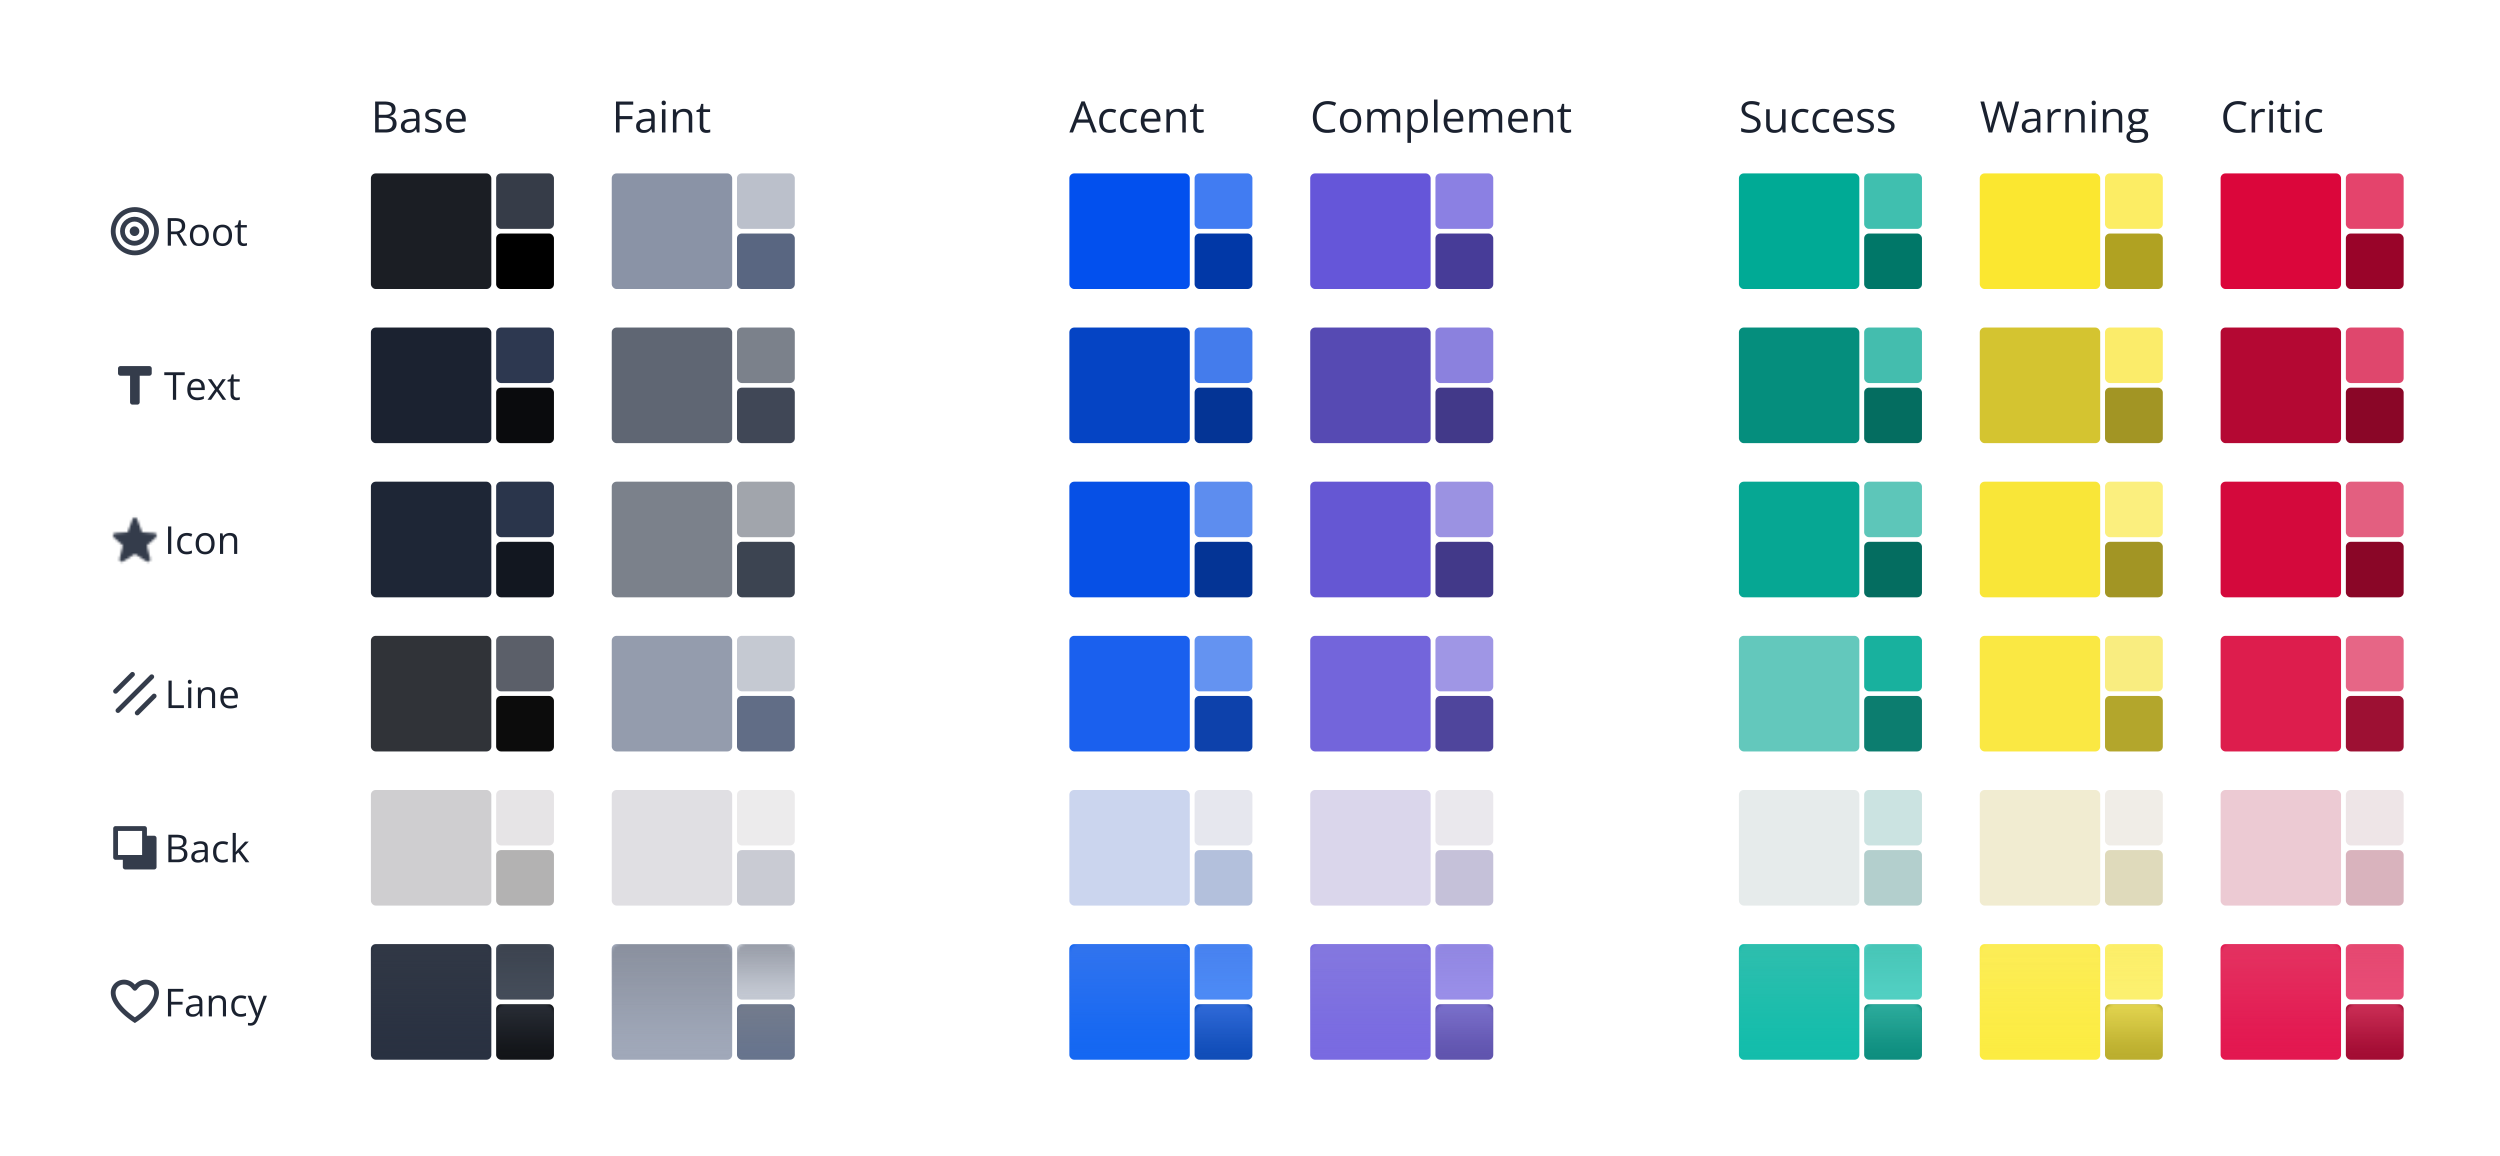 <svg xmlns="http://www.w3.org/2000/svg" width="1038" height="480" fill="none" viewBox="0 0 1038 480">
  <path fill="#fff" d="M0 0h1038v480H0z"/>
  <path fill="#343C4B" fill-rule="evenodd" d="M56 88c-4.395 0-8 3.605-8 8s3.605 8 8 8 8-3.605 8-8-3.605-8-8-8Zm-10 8c0-5.5 4.5-10 10-10s10 4.5 10 10-4.5 10-10 10-10-4.5-10-10Z" clip-rule="evenodd"/>
  <path fill="#343C4B" fill-rule="evenodd" d="M55.852 92c-2.196 0-4 1.805-4 4 0 2.195 1.804 4 4 4 2.195 0 4-1.805 4-4 0-2.195-1.805-4-4-4Zm-6 4c0-3.3 2.7-6 6-6s6 2.7 6 6-2.7 6-6 6-6-2.7-6-6Z" clip-rule="evenodd"/>
  <path fill="#343C4B" fill-rule="evenodd" d="M53.852 96c0-1.1.9-2 2-2s2 .9 2 2-.9 2-2 2-2-.9-2-2Z" clip-rule="evenodd"/>
  <path fill="#1A212F" d="M72.734 90.578c.938 0 1.711.117 2.32.352.615.229 1.074.58 1.376 1.054.302.474.453 1.079.453 1.813 0 .604-.11 1.11-.328 1.516a2.838 2.838 0 0 1-.86.976c-.354.25-.731.443-1.132.578L77.695 102h-1.547l-2.796-4.766h-2.375V102h-1.329V90.578h3.086Zm-.078 1.149h-1.68v4.382h1.813c.932 0 1.617-.19 2.055-.57.443-.38.664-.94.664-1.68 0-.776-.235-1.325-.703-1.648-.464-.323-1.18-.484-2.149-.484Zm14.055 5.976c0 .703-.091 1.33-.273 1.883a3.853 3.853 0 0 1-.79 1.398c-.343.381-.76.672-1.25.875-.484.198-1.033.297-1.648.297a4.093 4.093 0 0 1-1.578-.297 3.55 3.55 0 0 1-1.234-.875 4.038 4.038 0 0 1-.805-1.398c-.188-.552-.281-1.18-.281-1.883 0-.937.158-1.734.476-2.39.318-.662.771-1.165 1.36-1.508.593-.35 1.299-.524 2.117-.524.78 0 1.463.175 2.047.524.588.349 1.044.854 1.367 1.515.328.657.492 1.45.492 2.383Zm-6.516 0c0 .688.092 1.284.274 1.79.182.504.463.895.844 1.171.38.276.87.414 1.468.414.594 0 1.081-.138 1.461-.414.386-.276.67-.667.852-1.172.182-.505.273-1.101.273-1.789 0-.682-.091-1.27-.273-1.766-.182-.5-.464-.885-.844-1.156-.38-.27-.872-.406-1.477-.406-.89 0-1.544.294-1.96.883-.412.588-.618 1.404-.618 2.445Zm16.14 0c0 .703-.09 1.33-.272 1.883a3.853 3.853 0 0 1-.79 1.398c-.343.381-.76.672-1.25.875-.484.198-1.033.297-1.648.297a4.093 4.093 0 0 1-1.578-.297 3.55 3.55 0 0 1-1.234-.875 4.038 4.038 0 0 1-.805-1.398c-.188-.552-.281-1.18-.281-1.883 0-.937.158-1.734.476-2.39.318-.662.771-1.165 1.36-1.508.593-.35 1.299-.524 2.117-.524.78 0 1.463.175 2.047.524.588.349 1.044.854 1.367 1.515.328.657.492 1.45.492 2.383Zm-6.515 0c0 .688.092 1.284.274 1.79.182.504.463.895.844 1.171.38.276.87.414 1.468.414.594 0 1.081-.138 1.461-.414.386-.276.67-.667.852-1.172.182-.505.273-1.101.273-1.789 0-.682-.091-1.27-.273-1.766-.182-.5-.464-.885-.844-1.156-.38-.27-.872-.406-1.477-.406-.89 0-1.544.294-1.96.883-.412.588-.618 1.404-.618 2.445Zm11.524 3.391c.213 0 .432-.018.656-.055a2.98 2.98 0 0 0 .547-.133v1.008a2.738 2.738 0 0 1-.633.172 4.48 4.48 0 0 1-.781.07 3.15 3.15 0 0 1-1.235-.234 1.912 1.912 0 0 1-.89-.813c-.219-.38-.328-.906-.328-1.578v-5.078h-1.22v-.633l1.228-.507.515-1.86h.781v1.984h2.508v1.016h-2.508v5.04c0 .536.123.937.368 1.202.25.266.58.399.992.399Z"/>
  <path fill="#343C4B" d="M49 153a1 1 0 0 1 1-1h12a1 1 0 0 1 1 1v2a1 1 0 0 1-1 1h-4v11a1 1 0 0 1-1 1h-2a1 1 0 0 1-1-1v-11h-4a1 1 0 0 1-1-1v-2Z"/>
  <path fill="#1A212F" d="M73.133 166h-1.336v-10.25h-3.594v-1.172h8.508v1.172h-3.578V166Zm8.406-8.719c.73 0 1.354.162 1.875.485.52.323.92.776 1.195 1.359.276.578.414 1.255.414 2.031v.805H79.11c.016 1.005.266 1.771.75 2.297.485.526 1.167.789 2.047.789.542 0 1.021-.05 1.438-.149a7.9 7.9 0 0 0 1.297-.437v1.141a6.32 6.32 0 0 1-1.29.421 7.358 7.358 0 0 1-1.5.133c-.822 0-1.541-.166-2.156-.5a3.493 3.493 0 0 1-1.422-1.484c-.338-.651-.507-1.448-.507-2.391 0-.922.153-1.719.46-2.39.313-.677.75-1.198 1.313-1.563.568-.364 1.234-.547 2-.547Zm-.016 1.063c-.692 0-1.244.226-1.656.679-.411.454-.656 1.086-.734 1.899h4.531c-.005-.511-.086-.958-.242-1.344a1.887 1.887 0 0 0-.695-.906c-.313-.219-.714-.328-1.204-.328Zm7.743 3.273-2.961-4.179h1.484l2.258 3.296 2.25-3.296h1.469l-2.961 4.179L93.93 166h-1.485l-2.398-3.492L87.633 166h-1.469l3.102-4.383Zm9.101 3.477c.214 0 .432-.018.656-.055a2.97 2.97 0 0 0 .547-.133v1.008a2.74 2.74 0 0 1-.632.172c-.266.047-.526.07-.782.07-.453 0-.864-.078-1.234-.234a1.912 1.912 0 0 1-.89-.813c-.22-.38-.329-.906-.329-1.578v-5.078h-1.219v-.633l1.227-.508.516-1.859h.78v1.985h2.509v1.015h-2.508v5.039c0 .537.122.938.367 1.203.25.266.58.399.992.399Z"/>
  <mask id="a" width="24" height="24" x="44" y="212" maskUnits="userSpaceOnUse" style="mask-type:alpha">
    <path fill="#343C4B" d="M55.064 215.497c.324-.865 1.548-.865 1.872 0L59 221l5.154.344c.88.058 1.259 1.144.606 1.737L61 226.5l1.388 5.551c.22.879-.749 1.574-1.511 1.084L56 230l-4.877 3.135c-.762.49-1.73-.205-1.51-1.084L51 226.5l-3.76-3.419c-.653-.593-.274-1.679.606-1.737L53 221l2.064-5.503Z"/>
  </mask>
  <g mask="url(#a)">
    <path fill="#8A93A6" d="M44 212h24v24H44z"/>
    <path fill="#343C4B" d="M56 212h12v24H56zm-12 0h12v24H44z"/>
  </g>
  <path fill="#1A212F" d="M69.773 230v-11.422h1.329V230h-1.329Zm7.704.156c-.771 0-1.451-.159-2.04-.476-.588-.318-1.046-.802-1.374-1.453-.329-.651-.493-1.472-.493-2.461 0-1.037.172-1.883.516-2.539.349-.662.828-1.151 1.437-1.469.61-.318 1.303-.477 2.079-.477.427 0 .838.045 1.234.133.401.083.73.19.984.32l-.39 1.086a6.691 6.691 0 0 0-.907-.281 4.014 4.014 0 0 0-.953-.125c-.593 0-1.088.128-1.484.383-.39.255-.685.63-.883 1.125-.193.495-.289 1.104-.289 1.828 0 .693.094 1.284.281 1.773.193.49.477.865.852 1.125.38.256.854.383 1.422.383a4.96 4.96 0 0 0 1.226-.14 7.14 7.14 0 0 0 .993-.344v1.156a4.006 4.006 0 0 1-.961.336 5.804 5.804 0 0 1-1.25.117Zm11.625-4.453c0 .703-.092 1.331-.274 1.883a3.854 3.854 0 0 1-.789 1.398c-.344.381-.76.672-1.25.875-.484.198-1.034.297-1.648.297a4.093 4.093 0 0 1-1.579-.297 3.55 3.55 0 0 1-1.234-.875 4.039 4.039 0 0 1-.805-1.398c-.187-.552-.28-1.18-.28-1.883 0-.937.158-1.734.476-2.391.318-.661.77-1.164 1.36-1.507.593-.349 1.299-.524 2.116-.524.782 0 1.464.175 2.047.524.589.349 1.044.854 1.367 1.515.329.657.493 1.451.493 2.383Zm-6.516 0c0 .688.091 1.284.273 1.789.183.505.464.896.844 1.172.38.276.87.414 1.469.414.594 0 1.08-.138 1.46-.414.386-.276.67-.667.852-1.172.183-.505.274-1.101.274-1.789 0-.682-.091-1.271-.274-1.765-.182-.5-.463-.886-.843-1.157-.38-.271-.873-.406-1.477-.406-.89 0-1.544.294-1.96.883-.412.588-.618 1.403-.618 2.445Zm12.812-4.422c1.016 0 1.784.25 2.305.75.521.495.781 1.292.781 2.391V230h-1.28v-5.492c0-.714-.165-1.248-.493-1.602-.323-.354-.82-.531-1.492-.531-.948 0-1.615.268-2 .805-.386.536-.578 1.315-.578 2.336V230h-1.297v-8.562h1.047l.195 1.234h.07c.182-.302.414-.555.696-.758.28-.208.596-.365.945-.469a3.673 3.673 0 0 1 1.101-.164Z"/>
  <path fill="#343C4B" fill-rule="evenodd" d="M55.707 279.293a1 1 0 0 1 0 1.414l-7 7a1 1 0 1 1-1.414-1.414l7-7a1 1 0 0 1 1.414 0Zm8 1a1 1 0 0 1 0 1.414l-14 14a1 1 0 1 1-1.414-1.414l14-14a1 1 0 0 1 1.414 0Zm1 8a1 1 0 0 1 0 1.414l-7 7a1 1 0 1 1-1.414-1.414l7-7a1 1 0 0 1 1.414 0Z" clip-rule="evenodd"/>
  <path fill="#1A212F" d="M69.96 294v-11.422h1.33v10.234h5.07V294h-6.4Zm9.462-8.562V294h-1.297v-8.562h1.297Zm-.633-3.204c.214 0 .396.071.547.211.156.136.234.349.234.641 0 .286-.078.5-.234.641a.776.776 0 0 1-.547.211.797.797 0 0 1-.562-.211c-.146-.141-.22-.355-.22-.641 0-.292.074-.505.22-.641a.797.797 0 0 1 .562-.211Zm7.438 3.047c1.015 0 1.783.25 2.304.75.521.495.781 1.292.781 2.391V294h-1.28v-5.492c0-.714-.165-1.248-.493-1.602-.323-.354-.82-.531-1.492-.531-.948 0-1.615.268-2 .805-.385.536-.578 1.315-.578 2.336V294h-1.297v-8.562h1.047l.195 1.234h.07a2.55 2.55 0 0 1 .696-.758c.28-.208.596-.365.945-.469a3.674 3.674 0 0 1 1.102-.164Zm9.054 0c.73 0 1.354.162 1.875.485.521.323.92.776 1.196 1.359.276.578.414 1.255.414 2.031v.805h-5.914c.015 1.005.265 1.771.75 2.297.484.526 1.166.789 2.046.789.542 0 1.021-.05 1.438-.149a7.897 7.897 0 0 0 1.297-.437v1.141a6.32 6.32 0 0 1-1.29.421 7.358 7.358 0 0 1-1.5.133c-.822 0-1.54-.166-2.156-.5a3.493 3.493 0 0 1-1.421-1.484c-.339-.651-.508-1.448-.508-2.391 0-.922.154-1.719.46-2.39.313-.677.75-1.198 1.313-1.563.568-.364 1.235-.547 2-.547Zm-.015 1.063c-.693 0-1.245.226-1.657.679-.411.454-.656 1.086-.734 1.899h4.531c-.005-.511-.086-.958-.242-1.344a1.887 1.887 0 0 0-.695-.906c-.313-.219-.714-.328-1.203-.328Z"/>
  <path fill="#343C4B" fill-rule="evenodd" d="M47 344a1 1 0 0 1 1-1h12a1 1 0 0 1 1 1v3h3a1 1 0 0 1 1 1v12a1 1 0 0 1-1 1H52a1 1 0 0 1-1-1v-3h-3a1 1 0 0 1-1-1v-12Zm2 11v-10h10v10H49Z" clip-rule="evenodd"/>
  <path fill="#1A212F" d="M69.906 346.578h3.235c1.427 0 2.5.214 3.218.641.72.427 1.079 1.153 1.079 2.179 0 .443-.086.842-.258 1.196a2.224 2.224 0 0 1-.735.867c-.323.229-.721.388-1.195.477v.078c.5.078.943.221 1.328.429.385.209.688.5.906.875.22.375.329.852.329 1.43 0 .703-.165 1.297-.493 1.781-.323.485-.78.852-1.375 1.102-.593.245-1.297.367-2.11.367h-3.929v-11.422Zm1.328 4.899h2.188c.995 0 1.682-.165 2.062-.493.386-.328.579-.807.579-1.437 0-.651-.23-1.12-.688-1.406-.453-.287-1.177-.43-2.172-.43h-1.969v3.766Zm0 1.117v4.273h2.375c1.016 0 1.735-.198 2.157-.594.421-.401.632-.94.632-1.617 0-.432-.096-.802-.289-1.109-.187-.307-.494-.542-.921-.703-.422-.167-.987-.25-1.696-.25h-2.258Zm12.024-3.297c1.02 0 1.779.229 2.273.687.495.459.742 1.19.742 2.196V358h-.945l-.25-1.266h-.062c-.24.313-.49.576-.75.789a2.77 2.77 0 0 1-.907.477c-.338.104-.755.156-1.25.156-.52 0-.984-.091-1.39-.273a2.168 2.168 0 0 1-.953-.828c-.23-.37-.344-.839-.344-1.407 0-.854.338-1.51 1.016-1.968.677-.459 1.708-.709 3.093-.75l1.477-.063v-.523c0-.74-.159-1.258-.477-1.555-.318-.297-.765-.445-1.344-.445-.447 0-.874.065-1.28.195-.407.13-.792.284-1.157.461l-.398-.984a7.09 7.09 0 0 1 1.328-.508 5.788 5.788 0 0 1 1.578-.211Zm1.734 4.484-1.305.055c-1.067.042-1.82.216-2.257.523-.438.308-.657.743-.657 1.305 0 .49.149.852.446 1.086.297.234.69.352 1.18.352.76 0 1.382-.211 1.867-.633.484-.422.726-1.055.726-1.899v-.789Zm7.383 4.375c-.77 0-1.45-.159-2.04-.476-.588-.318-1.046-.802-1.374-1.453-.328-.651-.492-1.472-.492-2.461 0-1.037.172-1.883.515-2.539.35-.662.829-1.151 1.438-1.469.61-.318 1.302-.477 2.078-.477.427 0 .838.045 1.234.133.401.083.73.19.985.32l-.39 1.086a6.694 6.694 0 0 0-.907-.281 4.015 4.015 0 0 0-.953-.125c-.594 0-1.089.128-1.485.383-.39.255-.684.63-.882 1.125-.193.495-.29 1.104-.29 1.828 0 .693.094 1.284.282 1.773.193.49.476.865.851 1.125.38.256.855.383 1.422.383.453 0 .862-.047 1.227-.14a7.14 7.14 0 0 0 .992-.344v1.156a4.003 4.003 0 0 1-.961.336 5.803 5.803 0 0 1-1.25.117Zm5.531-12.312v6.312c0 .209-.008.464-.023.766l-.04.789h.055c.11-.135.269-.336.477-.602.213-.265.393-.479.54-.64l2.843-3.031h1.523l-3.445 3.656L103.53 358h-1.562l-3.024-4.055-1.039.953V358h-1.289v-12.156h1.29Z"/>
  <path fill="#343C4B" fill-rule="evenodd" d="M56.753 410.981a1 1 0 0 1-1.506 0l-.752-.86a4.063 4.063 0 0 0-2.995-1.357c-2.014 0-3.5 1.507-3.5 3.395 0 1.147.438 2.391 1.256 3.692.813 1.294 1.931 2.53 3.106 3.623A32.385 32.385 0 0 0 56 422.375c.126-.086.261-.181.405-.282a32.385 32.385 0 0 0 3.233-2.619c1.175-1.093 2.293-2.329 3.106-3.623.818-1.301 1.256-2.545 1.256-3.692 0-1.888-1.486-3.395-3.5-3.395-1.15 0-2.276.535-2.995 1.357l-.752.86Zm-1.91-3.19a6.054 6.054 0 0 0-3.343-1.027c-3.08 0-5.5 2.364-5.5 5.395 0 6.605 10 12.605 10 12.605s10-6 10-12.605c0-3.031-2.42-5.395-5.5-5.395a6.054 6.054 0 0 0-4.5 2.04 5.905 5.905 0 0 0-1.157-1.013Z" clip-rule="evenodd"/>
  <path fill="#1A212F" d="M71.063 422h-1.329v-11.422h6.36v1.172h-5.031v4.188h4.726v1.164h-4.727V422Zm9.945-8.703c1.02 0 1.779.229 2.273.687.495.459.742 1.19.742 2.196V422h-.945l-.25-1.266h-.062c-.24.313-.49.576-.75.789a2.77 2.77 0 0 1-.907.477c-.338.104-.755.156-1.25.156-.52 0-.984-.091-1.39-.273a2.168 2.168 0 0 1-.953-.828c-.23-.37-.344-.839-.344-1.407 0-.854.338-1.51 1.016-1.968.677-.459 1.708-.709 3.093-.75l1.477-.063v-.523c0-.74-.159-1.258-.477-1.555-.318-.297-.765-.445-1.344-.445-.447 0-.874.065-1.28.195-.407.13-.792.284-1.157.461l-.398-.984a7.09 7.09 0 0 1 1.328-.508 5.788 5.788 0 0 1 1.578-.211Zm1.734 4.484-1.305.055c-1.067.042-1.82.216-2.257.523-.438.308-.657.743-.657 1.305 0 .49.149.852.446 1.086.297.234.69.352 1.18.352.76 0 1.382-.211 1.867-.633.484-.422.726-1.055.726-1.899v-.789Zm8.008-4.5c1.016 0 1.784.25 2.305.75.52.495.78 1.292.78 2.391V422h-1.28v-5.492c0-.714-.164-1.248-.493-1.602-.322-.354-.82-.531-1.492-.531-.948 0-1.614.268-2 .805-.385.536-.578 1.315-.578 2.336V422h-1.297v-8.562h1.047l.195 1.234h.07c.183-.302.415-.555.696-.758a3.03 3.03 0 0 1 .945-.469 3.674 3.674 0 0 1 1.102-.164Zm9.188 8.875c-.771 0-1.451-.159-2.04-.476-.588-.318-1.046-.802-1.375-1.453-.328-.651-.492-1.472-.492-2.461 0-1.037.172-1.883.516-2.539.349-.662.828-1.151 1.437-1.469.61-.318 1.303-.477 2.078-.477.428 0 .839.045 1.235.133.401.083.729.19.984.32l-.39 1.086a6.721 6.721 0 0 0-.907-.281 4.01 4.01 0 0 0-.953-.125c-.594 0-1.088.128-1.484.383-.39.255-.685.63-.883 1.125-.193.495-.289 1.104-.289 1.828 0 .693.094 1.284.281 1.773.193.49.477.865.852 1.125.38.256.854.383 1.422.383a4.96 4.96 0 0 0 1.226-.14 7.08 7.08 0 0 0 .992-.344v1.156a3.992 3.992 0 0 1-.96.336 5.807 5.807 0 0 1-1.25.117Zm2.89-8.718h1.391l1.89 4.968c.11.292.211.573.305.844.094.266.177.521.25.766.073.244.13.481.172.711h.055a42.623 42.623 0 0 1 .75-2.329l1.789-4.96h1.398l-3.726 9.82c-.198.526-.43.984-.696 1.375-.26.39-.578.69-.953.898-.375.214-.828.321-1.359.321-.245 0-.461-.016-.649-.047a4.088 4.088 0 0 1-.484-.094v-1.039a4.134 4.134 0 0 0 .93.101c.323 0 .601-.062.836-.187.239-.12.445-.297.617-.531.172-.235.32-.513.445-.836l.469-1.203-3.43-8.578Zm52.93-371.288h3.638c1.606 0 2.813.24 3.622.721.808.48 1.212 1.298 1.212 2.452 0 .498-.096.947-.29 1.345a2.494 2.494 0 0 1-.826.976c-.363.257-.811.436-1.344.536v.088c.562.087 1.06.249 1.494.483a2.58 2.58 0 0 1 1.019.984c.246.422.369.958.369 1.609 0 .79-.184 1.459-.553 2.004-.364.545-.879.958-1.547 1.239-.668.275-1.459.413-2.373.413h-4.421V42.15Zm1.494 5.511h2.461c1.119 0 1.892-.184 2.32-.554.434-.369.651-.908.651-1.617 0-.732-.258-1.26-.774-1.582-.51-.322-1.324-.483-2.443-.483h-2.215v4.236Zm0 1.257v4.808h2.672c1.142 0 1.951-.223 2.426-.668.474-.452.712-1.058.712-1.82 0-.486-.109-.902-.326-1.248-.211-.346-.556-.61-1.037-.79-.474-.188-1.11-.282-1.907-.282h-2.54Zm13.526-3.709c1.149 0 2.001.258 2.558.773.557.516.835 1.34.835 2.47V55h-1.064l-.281-1.424h-.07a5.37 5.37 0 0 1-.844.888 3.142 3.142 0 0 1-1.019.536c-.381.117-.85.176-1.407.176-.586 0-1.107-.103-1.564-.308a2.433 2.433 0 0 1-1.072-.931c-.258-.416-.387-.944-.387-1.582 0-.961.381-1.7 1.142-2.215.762-.516 1.922-.797 3.481-.844l1.661-.07v-.59c0-.831-.179-1.414-.536-1.748-.357-.334-.861-.501-1.512-.501-.504 0-.984.073-1.441.22a9.821 9.821 0 0 0-1.301.518l-.448-1.107a7.997 7.997 0 0 1 1.494-.572 6.523 6.523 0 0 1 1.775-.237Zm1.951 5.045-1.467.061c-1.201.047-2.048.244-2.54.59-.493.345-.739.834-.739 1.467 0 .55.167.958.501 1.222.334.263.777.395 1.328.395.855 0 1.555-.237 2.1-.712.545-.474.817-1.186.817-2.135v-.888Zm10.679 2.11c0 .614-.155 1.133-.466 1.555-.304.416-.744.73-1.318.94-.568.211-1.248.317-2.039.317-.674 0-1.257-.053-1.749-.158a5.065 5.065 0 0 1-1.292-.449v-1.344c.393.193.861.369 1.406.527a5.963 5.963 0 0 0 1.67.237c.832 0 1.436-.134 1.811-.404s.562-.636.562-1.099c0-.263-.076-.495-.228-.694-.147-.205-.396-.401-.747-.589-.352-.193-.838-.404-1.459-.633a16.763 16.763 0 0 1-1.6-.694c-.445-.234-.791-.519-1.037-.853-.24-.334-.36-.767-.36-1.3 0-.815.328-1.439.984-1.872.662-.44 1.529-.66 2.601-.66.581 0 1.123.059 1.626.176.51.111.985.264 1.424.457l-.492 1.17a9.008 9.008 0 0 0-1.274-.431 5.47 5.47 0 0 0-1.38-.176c-.674 0-1.193.111-1.556.334-.357.222-.536.527-.536.914 0 .299.082.545.246.738.17.193.44.375.809.545.369.17.855.37 1.459.598.603.222 1.125.454 1.564.694.44.234.776.521 1.011.861.24.334.36.765.36 1.292Zm6.056-7.173c.82 0 1.523.182 2.109.545a3.531 3.531 0 0 1 1.345 1.53c.311.65.466 1.412.466 2.285v.905h-6.654c.018 1.13.299 1.992.844 2.584.545.592 1.313.888 2.303.888.609 0 1.148-.056 1.617-.167a8.909 8.909 0 0 0 1.459-.492v1.283a7.05 7.05 0 0 1-1.45.474 8.32 8.32 0 0 1-1.688.15c-.925 0-1.734-.188-2.425-.563-.686-.38-1.219-.937-1.6-1.67-.381-.732-.571-1.628-.571-2.69 0-1.036.173-1.933.518-2.688.352-.762.844-1.348 1.477-1.758.639-.41 1.389-.616 2.25-.616Zm-.018 1.196c-.779 0-1.4.255-1.863.764-.463.51-.738 1.222-.826 2.136h5.097c-.005-.574-.096-1.078-.272-1.512a2.128 2.128 0 0 0-.782-1.02c-.352-.245-.803-.368-1.354-.368Z"/>
  <rect width="50" height="48" x="154" y="72" fill="#1B1E24" rx="2"/>
  <rect width="24" height="23.04" x="206" y="72" fill="#363C48" rx="2"/>
  <g clip-path="url(#b)">
    <rect width="24" height="23.04" x="206" y="96.96" fill="#000" rx="2"/>
  </g>
  <rect width="50" height="48" x="154" y="136" fill="#1B2230" rx="2"/>
  <rect width="24" height="23.04" x="206" y="136" fill="#2D3850" rx="2"/>
  <g clip-path="url(#c)">
    <rect width="24" height="23.04" x="206" y="160.96" fill="#0A0B0D" rx="2"/>
  </g>
  <rect width="50" height="48" x="154" y="200" fill="#1E2636" rx="2"/>
  <rect width="24" height="23.04" x="206" y="200" fill="#2A354B" rx="2"/>
  <g clip-path="url(#d)">
    <rect width="24" height="23.04" x="206" y="224.96" fill="#121720" rx="2"/>
  </g>
  <rect width="50" height="48" x="154" y="264" fill="#303338" rx="2"/>
  <rect width="24" height="23.04" x="206" y="264" fill="#5B5F69" rx="2"/>
  <g clip-path="url(#e)">
    <rect width="24" height="23.04" x="206" y="288.96" fill="#0C0C0C" rx="2"/>
  </g>
  <rect width="50" height="48" x="154" y="328" fill="#CFCED0" rx="2"/>
  <rect width="24" height="23.04" x="206" y="328" fill="#E6E4E6" rx="2"/>
  <g clip-path="url(#f)">
    <rect width="24" height="23.04" x="206" y="352.96" fill="#B3B2B2" rx="2"/>
  </g>
  <rect width="50" height="48" x="154" y="392" fill="#293141" rx="2"/>
  <mask id="i" width="50" height="48" x="154" y="392" maskUnits="userSpaceOnUse" style="mask-type:alpha">
    <g clip-path="url(#g)">
      <path fill="url(#h)" d="M154 396a4 4 0 0 1 4-4h42a4 4 0 0 1 4 4v40a4 4 0 0 1-4 4h-42a4 4 0 0 1-4-4v-40Z" style="mix-blend-mode:screen"/>
    </g>
  </mask>
  <g mask="url(#i)" opacity=".6" style="mix-blend-mode:screen">
    <path fill="url(#j)" d="M154 392h50v48h-50v-48Z"/>
    <path fill="url(#k)" d="M154 392h50v48h-50v-48Z"/>
    <path fill="url(#l)" d="M154 392h50v48h-50v-48Z"/>
  </g>
  <rect width="24" height="23.04" x="206" y="392" fill="#444C59" rx="2"/>
  <mask id="o" width="24" height="23" x="206" y="392" maskUnits="userSpaceOnUse" style="mask-type:alpha">
    <g clip-path="url(#m)">
      <path fill="url(#n)" d="M206 396a4 4 0 0 1 4-4h16a4 4 0 0 1 4 4v15a4 4 0 0 1-4 4h-16a4 4 0 0 1-4-4v-15Z" style="mix-blend-mode:screen"/>
    </g>
  </mask>
  <g mask="url(#o)" opacity=".6" style="mix-blend-mode:screen">
    <path fill="url(#p)" d="M206 392h24v23h-24v-23Z"/>
    <path fill="url(#q)" d="M206 392h24v23h-24v-23Z"/>
    <path fill="url(#r)" d="M206 392h24v23h-24v-23Z"/>
  </g>
  <g clip-path="url(#s)">
    <rect width="24" height="23.04" x="206" y="416.96" fill="#121418" rx="2"/>
    <mask id="v" width="24" height="24" x="206" y="416" maskUnits="userSpaceOnUse" style="mask-type:alpha">
      <g clip-path="url(#t)">
        <path fill="url(#u)" d="M206 420.96a4 4 0 0 1 4-4h16a4 4 0 0 1 4 4v15a4 4 0 0 1-4 4h-16a4 4 0 0 1-4-4v-15Z" style="mix-blend-mode:screen"/>
      </g>
    </mask>
    <g mask="url(#v)" opacity=".6" style="mix-blend-mode:screen">
      <path fill="url(#w)" d="M206 416.96h24v23h-24v-23Z"/>
      <path fill="url(#x)" d="M206 416.96h24v23h-24v-23Z"/>
      <path fill="url(#y)" d="M206 416.96h24v23h-24v-23Z"/>
    </g>
  </g>
  <path fill="#1A212F" d="M257.252 55h-1.494V42.15h7.154v1.319h-5.66v4.71h5.317v1.31h-5.317V55Zm11.188-9.791c1.149 0 2.001.258 2.558.773.557.516.835 1.34.835 2.47V55h-1.063l-.282-1.424h-.07a5.37 5.37 0 0 1-.844.888 3.142 3.142 0 0 1-1.019.536c-.381.117-.85.176-1.407.176-.586 0-1.107-.103-1.564-.308a2.433 2.433 0 0 1-1.072-.931c-.258-.416-.387-.944-.387-1.582 0-.961.381-1.7 1.143-2.215.761-.516 1.921-.797 3.48-.844l1.661-.07v-.59c0-.831-.179-1.414-.536-1.748-.357-.334-.861-.501-1.512-.501-.504 0-.984.073-1.441.22a9.821 9.821 0 0 0-1.301.518l-.448-1.107a8.024 8.024 0 0 1 1.494-.572 6.528 6.528 0 0 1 1.775-.237Zm1.952 5.045-1.468.061c-1.201.047-2.048.244-2.54.59-.492.345-.738.834-.738 1.467 0 .55.166.958.5 1.222.334.263.777.395 1.328.395.855 0 1.555-.237 2.1-.712.545-.474.818-1.186.818-2.135v-.888Zm5.906-4.887V55h-1.459v-9.633h1.459Zm-.712-3.603c.24 0 .445.079.615.237.176.152.264.393.264.72 0 .323-.088.563-.264.721a.87.87 0 0 1-.615.238.894.894 0 0 1-.633-.238c-.164-.158-.246-.398-.246-.72 0-.328.082-.569.246-.721a.894.894 0 0 1 .633-.237Zm8.367 3.427c1.143 0 2.007.282 2.593.844.586.557.879 1.453.879 2.69V55h-1.442v-6.179c0-.802-.184-1.403-.553-1.801-.364-.399-.923-.598-1.679-.598-1.066 0-1.816.302-2.25.905-.434.604-.65 1.48-.65 2.628V55h-1.459v-9.633h1.177l.22 1.389h.079a2.87 2.87 0 0 1 .782-.853c.317-.234.671-.41 1.064-.527a4.116 4.116 0 0 1 1.239-.185Zm9.589 8.79c.24 0 .486-.021.738-.062.252-.041.457-.09.616-.15v1.134c-.17.077-.408.14-.712.194a5.128 5.128 0 0 1-.879.079 3.53 3.53 0 0 1-1.389-.264c-.416-.181-.75-.486-1.002-.914-.246-.428-.369-1.02-.369-1.775V46.51h-1.371v-.712l1.38-.571.58-2.092h.879v2.232h2.821v1.143h-2.821v5.669c0 .603.137 1.054.413 1.353.281.3.653.449 1.116.449Z"/>
  <rect width="50" height="48" x="254" y="72" fill="#8A93A6" rx="2"/>
  <rect width="24" height="23.04" x="306" y="72" fill="#BBC0CB" rx="2"/>
  <g clip-path="url(#z)">
    <rect width="24" height="23.04" x="306" y="96.96" fill="#596681" rx="2"/>
  </g>
  <rect width="50" height="48" x="254" y="136" fill="#5F6673" rx="2"/>
  <rect width="24" height="23.04" x="306" y="136" fill="#7B818B" rx="2"/>
  <g clip-path="url(#A)">
    <rect width="24" height="23.04" x="306" y="160.96" fill="#404756" rx="2"/>
  </g>
  <rect width="50" height="48" x="254" y="200" fill="#7B818B" rx="2"/>
  <rect width="24" height="23.04" x="306" y="200" fill="#A1A5AC" rx="2"/>
  <g clip-path="url(#B)">
    <rect width="24" height="23.04" x="306" y="224.96" fill="#3C4451" rx="2"/>
  </g>
  <rect width="50" height="48" x="254" y="264" fill="#949CAD" rx="2"/>
  <rect width="24" height="23.04" x="306" y="264" fill="#C5C9D2" rx="2"/>
  <g clip-path="url(#C)">
    <rect width="24" height="23.04" x="306" y="288.96" fill="#616D86" rx="2"/>
  </g>
  <rect width="50" height="48" x="254" y="328" fill="#E0DFE3" rx="2"/>
  <rect width="24" height="23.04" x="306" y="328" fill="#ECEBEC" rx="2"/>
  <g clip-path="url(#D)">
    <rect width="24" height="23.04" x="306" y="352.96" fill="#C9CBD3" rx="2"/>
  </g>
  <rect width="50" height="48" x="254" y="392" fill="#A0A8B9" rx="2"/>
  <mask id="G" width="50" height="48" x="254" y="392" maskUnits="userSpaceOnUse" style="mask-type:alpha">
    <g clip-path="url(#E)">
      <path fill="url(#F)" d="M254 396a4 4 0 0 1 4-4h42a4 4 0 0 1 4 4v40a4 4 0 0 1-4 4h-42a4 4 0 0 1-4-4v-40Z" style="mix-blend-mode:screen"/>
    </g>
  </mask>
  <g mask="url(#G)" opacity=".6" style="mix-blend-mode:screen">
    <path fill="url(#H)" d="M254 392h50v48h-50v-48Z"/>
    <path fill="url(#I)" d="M254 392h50v48h-50v-48Z"/>
    <path fill="url(#J)" d="M254 392h50v48h-50v-48Z"/>
  </g>
  <rect width="24" height="23.04" x="306" y="392" fill="#C3C8D2" rx="2"/>
  <mask id="M" width="24" height="23" x="306" y="392" maskUnits="userSpaceOnUse" style="mask-type:alpha">
    <g clip-path="url(#K)">
      <path fill="url(#L)" d="M306 396a4 4 0 0 1 4-4h16a4 4 0 0 1 4 4v15a4 4 0 0 1-4 4h-16a4 4 0 0 1-4-4v-15Z" style="mix-blend-mode:screen"/>
    </g>
  </mask>
  <g mask="url(#M)" opacity=".6" style="mix-blend-mode:screen">
    <path fill="url(#N)" d="M306 392h24v23h-24v-23Z"/>
    <path fill="url(#O)" d="M306 392h24v23h-24v-23Z"/>
    <path fill="url(#P)" d="M306 392h24v23h-24v-23Z"/>
  </g>
  <g clip-path="url(#Q)">
    <rect width="24" height="23.04" x="306" y="416.96" fill="#67748D" rx="2"/>
    <mask id="T" width="24" height="24" x="306" y="416" maskUnits="userSpaceOnUse" style="mask-type:alpha">
      <g clip-path="url(#R)">
        <path fill="url(#S)" d="M306 420.96a4 4 0 0 1 4-4h16a4 4 0 0 1 4 4v15a4 4 0 0 1-4 4h-16a4 4 0 0 1-4-4v-15Z" style="mix-blend-mode:screen"/>
      </g>
    </mask>
    <g mask="url(#T)" opacity=".6" style="mix-blend-mode:screen">
      <path fill="url(#U)" d="M306 416.96h24v23h-24v-23Z"/>
      <path fill="url(#V)" d="M306 416.96h24v23h-24v-23Z"/>
      <path fill="url(#W)" d="M306 416.96h24v23h-24v-23Z"/>
    </g>
  </g>
  <path fill="#1A212F" d="m453.817 55-1.582-4.078h-5.15L445.512 55H444l5.027-12.902h1.345L455.364 55h-1.547Zm-2.03-5.405-1.503-4.052a78.952 78.952 0 0 0-.176-.519 557.7 557.7 0 0 0-.237-.747 45.832 45.832 0 0 0-.202-.624c-.059.24-.123.48-.193.721a19.01 19.01 0 0 1-.361 1.169l-1.529 4.052h4.201Zm9 5.58c-.867 0-1.632-.178-2.294-.535-.662-.358-1.178-.903-1.547-1.635-.369-.733-.553-1.655-.553-2.769 0-1.166.193-2.118.58-2.856.392-.744.931-1.295 1.617-1.653.685-.357 1.465-.536 2.338-.536.48 0 .943.05 1.388.15.452.094.821.214 1.108.36l-.44 1.222a7.54 7.54 0 0 0-1.019-.317 4.498 4.498 0 0 0-1.072-.14c-.668 0-1.225.143-1.67.43-.44.288-.771.71-.994 1.266-.216.557-.325 1.242-.325 2.057 0 .779.106 1.444.317 1.995.217.55.536.973.958 1.266.427.287.961.43 1.599.43.51 0 .97-.053 1.38-.158a8.01 8.01 0 0 0 1.116-.387v1.301a4.5 4.5 0 0 1-1.081.378 6.51 6.51 0 0 1-1.406.132Zm8.631 0c-.867 0-1.632-.178-2.294-.535-.662-.358-1.178-.903-1.547-1.635-.369-.733-.554-1.655-.554-2.769 0-1.166.194-2.118.581-2.856.392-.744.931-1.295 1.617-1.653.685-.357 1.465-.536 2.338-.536.48 0 .943.05 1.388.15.451.094.821.214 1.108.36l-.44 1.222a7.585 7.585 0 0 0-1.019-.317 4.506 4.506 0 0 0-1.073-.14c-.668 0-1.224.143-1.669.43-.44.288-.771.71-.994 1.266-.216.557-.325 1.242-.325 2.057 0 .779.106 1.444.317 1.995.216.55.536.973.958 1.266.427.287.961.43 1.599.43.51 0 .97-.053 1.38-.158a8.01 8.01 0 0 0 1.116-.387v1.301a4.5 4.5 0 0 1-1.081.378 6.51 6.51 0 0 1-1.406.132Zm8.481-9.984c.821 0 1.524.182 2.11.545a3.531 3.531 0 0 1 1.345 1.53c.31.65.465 1.412.465 2.285v.905h-6.653c.018 1.13.299 1.992.844 2.584.545.592 1.312.888 2.302.888a7.06 7.06 0 0 0 1.618-.167 8.94 8.94 0 0 0 1.459-.492v1.283a7.11 7.11 0 0 1-1.451.474 8.31 8.31 0 0 1-1.687.15c-.926 0-1.734-.188-2.426-.563a3.931 3.931 0 0 1-1.599-1.67c-.381-.732-.572-1.628-.572-2.69 0-1.036.173-1.933.519-2.688.351-.762.844-1.348 1.476-1.758.639-.41 1.389-.616 2.25-.616Zm-.017 1.196c-.779 0-1.401.255-1.863.764-.463.51-.739 1.222-.827 2.136h5.098c-.006-.574-.097-1.078-.272-1.512a2.124 2.124 0 0 0-.783-1.02c-.351-.245-.802-.368-1.353-.368Zm10.977-1.196c1.143 0 2.007.282 2.593.844.586.557.879 1.453.879 2.69V55h-1.441v-6.179c0-.802-.185-1.403-.554-1.801-.363-.399-.923-.598-1.679-.598-1.066 0-1.816.302-2.25.905-.433.604-.65 1.48-.65 2.628V55h-1.459v-9.633h1.178l.219 1.389h.079a2.86 2.86 0 0 1 .783-.853c.316-.234.671-.41 1.063-.527a4.12 4.12 0 0 1 1.239-.185Zm9.589 8.79c.24 0 .487-.021.739-.062a3.39 3.39 0 0 0 .615-.15v1.134c-.17.077-.407.14-.712.194a5.128 5.128 0 0 1-.879.079 3.53 3.53 0 0 1-1.389-.264c-.416-.181-.75-.486-1.002-.914-.246-.428-.369-1.02-.369-1.775V46.51h-1.371v-.712l1.38-.571.58-2.092h.879v2.232h2.821v1.143h-2.821v5.669c0 .603.138 1.054.413 1.353.281.3.653.449 1.116.449Z"/>
  <rect width="50" height="48" x="444" y="72" fill="#0250EE" rx="2"/>
  <rect width="24" height="23.04" x="496" y="72" fill="#417CF2" rx="2"/>
  <g clip-path="url(#X)">
    <rect width="24" height="23.04" x="496" y="96.96" fill="#0138A7" rx="2"/>
  </g>
  <rect width="50" height="48" x="444" y="136" fill="#0544C4" rx="2"/>
  <rect width="24" height="23.04" x="496" y="136" fill="#447CEC" rx="2"/>
  <g clip-path="url(#Y)">
    <rect width="24" height="23.04" x="496" y="160.96" fill="#043495" rx="2"/>
  </g>
  <rect width="50" height="48" x="444" y="200" fill="#0650E6" rx="2"/>
  <rect width="24" height="23.04" x="496" y="200" fill="#5D8DEF" rx="2"/>
  <g clip-path="url(#Z)">
    <rect width="24" height="23.04" x="496" y="224.96" fill="#043495" rx="2"/>
  </g>
  <rect width="50" height="48" x="444" y="264" fill="#1A60EE" rx="2"/>
  <rect width="24" height="23.04" x="496" y="264" fill="#6493F1" rx="2"/>
  <g clip-path="url(#aa)">
    <rect width="24" height="23.04" x="496" y="288.96" fill="#0D41AB" rx="2"/>
  </g>
  <rect width="50" height="48" x="444" y="328" fill="#CBD5EE" rx="2"/>
  <rect width="24" height="23.04" x="496" y="328" fill="#E6E7EE" rx="2"/>
  <g clip-path="url(#ab)">
    <rect width="24" height="23.04" x="496" y="352.96" fill="#B3C0DC" rx="2"/>
  </g>
  <rect width="50" height="48" x="444" y="392" fill="#1467F2" rx="2"/>
  <mask id="ae" width="50" height="48" x="444" y="392" maskUnits="userSpaceOnUse" style="mask-type:alpha">
    <g clip-path="url(#ac)">
      <path fill="url(#ad)" d="M444 396a4 4 0 0 1 4-4h42a4 4 0 0 1 4 4v40a4 4 0 0 1-4 4h-42a4 4 0 0 1-4-4v-40Z" style="mix-blend-mode:screen"/>
    </g>
  </mask>
  <g mask="url(#ae)" opacity=".6" style="mix-blend-mode:screen">
    <path fill="url(#af)" d="M444 392h50v48h-50v-48Z"/>
    <path fill="url(#ag)" d="M444 392h50v48h-50v-48Z"/>
    <path fill="url(#ah)" d="M444 392h50v48h-50v-48Z"/>
  </g>
  <rect width="24" height="23.04" x="496" y="392" fill="#4C8AF5" rx="2"/>
  <mask id="ak" width="24" height="23" x="496" y="392" maskUnits="userSpaceOnUse" style="mask-type:alpha">
    <g clip-path="url(#ai)">
      <path fill="url(#aj)" d="M496 396a4 4 0 0 1 4-4h16a4 4 0 0 1 4 4v15a4 4 0 0 1-4 4h-16a4 4 0 0 1-4-4v-15Z" style="mix-blend-mode:screen"/>
    </g>
  </mask>
  <g mask="url(#ak)" opacity=".6" style="mix-blend-mode:screen">
    <path fill="url(#al)" d="M496 392h24v23h-24v-23Z"/>
    <path fill="url(#am)" d="M496 392h24v23h-24v-23Z"/>
    <path fill="url(#an)" d="M496 392h24v23h-24v-23Z"/>
  </g>
  <g clip-path="url(#ao)">
    <rect width="24" height="23.04" x="496" y="416.96" fill="#104DB8" rx="2"/>
    <mask id="ar" width="24" height="24" x="496" y="416" maskUnits="userSpaceOnUse" style="mask-type:alpha">
      <g clip-path="url(#ap)">
        <path fill="url(#aq)" d="M496 420.96a4 4 0 0 1 4-4h16a4 4 0 0 1 4 4v15a4 4 0 0 1-4 4h-16a4 4 0 0 1-4-4v-15Z" style="mix-blend-mode:screen"/>
      </g>
    </mask>
    <g mask="url(#ar)" opacity=".6" style="mix-blend-mode:screen">
      <path fill="url(#as)" d="M496 416.96h24v23h-24v-23Z"/>
      <path fill="url(#at)" d="M496 416.96h24v23h-24v-23Z"/>
      <path fill="url(#au)" d="M496 416.96h24v23h-24v-23Z"/>
    </g>
  </g>
  <path fill="#1A212F" d="M551.251 43.284c-.709 0-1.348.123-1.916.37a3.888 3.888 0 0 0-1.441 1.054 4.765 4.765 0 0 0-.906 1.661c-.211.65-.316 1.383-.316 2.197 0 1.078.167 2.016.501 2.813.34.79.844 1.403 1.512 1.837.673.433 1.514.65 2.522.65.574 0 1.113-.047 1.617-.14.51-.1 1.005-.223 1.486-.37v1.301a7.588 7.588 0 0 1-1.477.387c-.516.088-1.128.132-1.837.132-1.307 0-2.399-.27-3.278-.809-.873-.545-1.53-1.312-1.969-2.302-.434-.99-.65-2.16-.65-3.507 0-.973.134-1.86.404-2.663a6.028 6.028 0 0 1 1.195-2.092 5.299 5.299 0 0 1 1.934-1.354c.767-.322 1.646-.483 2.637-.483.65 0 1.277.064 1.88.193a6.952 6.952 0 0 1 1.635.554l-.597 1.265a8.97 8.97 0 0 0-1.354-.483 5.676 5.676 0 0 0-1.582-.21Zm13.931 6.882c0 .791-.103 1.497-.308 2.118-.205.621-.501 1.146-.888 1.573a3.856 3.856 0 0 1-1.406.985c-.545.223-1.163.334-1.854.334a4.607 4.607 0 0 1-1.776-.334 4 4 0 0 1-1.388-.985c-.387-.427-.689-.952-.906-1.573-.211-.62-.316-1.327-.316-2.118 0-1.055.179-1.951.536-2.69.357-.744.867-1.309 1.529-1.696.668-.392 1.462-.589 2.382-.589.879 0 1.647.197 2.303.59.662.392 1.175.96 1.538 1.704.369.739.554 1.632.554 2.681Zm-7.33 0c0 .774.102 1.444.307 2.013.205.568.522 1.008.949 1.318.428.31.979.466 1.653.466.668 0 1.216-.155 1.643-.466.434-.31.753-.75.958-1.318.205-.569.308-1.24.308-2.013 0-.768-.103-1.43-.308-1.986-.205-.563-.521-.996-.949-1.301-.428-.305-.981-.457-1.661-.457-1.002 0-1.737.33-2.206.993-.463.662-.694 1.58-.694 2.751Zm20.311-4.975c1.061 0 1.86.279 2.399.835.54.551.809 1.439.809 2.663V55h-1.441v-6.24c0-.78-.17-1.362-.51-1.75-.334-.392-.832-.588-1.494-.588-.932 0-1.609.27-2.03.809-.422.538-.633 1.332-.633 2.381V55h-1.451v-6.24c0-.522-.076-.955-.228-1.301a1.552 1.552 0 0 0-.668-.774c-.293-.175-.665-.263-1.116-.263-.639 0-1.152.132-1.538.395-.387.264-.668.657-.844 1.178-.17.516-.255 1.152-.255 1.907V55h-1.459v-9.633h1.178l.22 1.363h.079c.193-.334.436-.616.729-.844a3.15 3.15 0 0 1 .985-.519 3.76 3.76 0 0 1 1.16-.176c.732 0 1.344.138 1.837.413.498.27.858.683 1.081 1.24h.079a2.98 2.98 0 0 1 1.301-1.24 3.987 3.987 0 0 1 1.81-.413Zm10.732 0c1.201 0 2.159.413 2.874 1.24.714.826 1.072 2.068 1.072 3.726 0 1.096-.164 2.016-.492 2.76-.328.744-.791 1.307-1.389 1.688-.592.38-1.292.57-2.101.57a4.1 4.1 0 0 1-1.344-.201 3.18 3.18 0 0 1-.994-.545 3.571 3.571 0 0 1-.685-.747h-.106c.018.228.039.503.062.826.029.322.044.603.044.844v3.955h-1.468v-13.94h1.204l.194 1.424h.07a3.84 3.84 0 0 1 .685-.8c.27-.246.598-.44.985-.58.392-.146.855-.22 1.389-.22Zm-.255 1.23c-.668 0-1.207.13-1.618.388-.404.257-.7.644-.887 1.16-.188.51-.287 1.151-.299 1.925v.28c0 .815.088 1.504.264 2.066.181.563.477.99.887 1.283.416.293.973.44 1.67.44.598 0 1.096-.161 1.494-.483.399-.323.695-.771.888-1.345.199-.58.299-1.245.299-1.995 0-1.137-.223-2.04-.668-2.707-.44-.674-1.116-1.011-2.03-1.011ZM596.857 55h-1.467V41.324h1.467V55Zm6.794-9.809c.821 0 1.524.182 2.11.545a3.523 3.523 0 0 1 1.344 1.53c.311.65.466 1.412.466 2.285v.905h-6.653c.018 1.13.299 1.992.844 2.584.545.592 1.312.888 2.302.888a7.06 7.06 0 0 0 1.618-.167 8.94 8.94 0 0 0 1.459-.492v1.283a7.11 7.11 0 0 1-1.451.474 8.31 8.31 0 0 1-1.687.15c-.926 0-1.734-.188-2.426-.563a3.931 3.931 0 0 1-1.599-1.67c-.381-.732-.572-1.628-.572-2.69 0-1.036.173-1.933.519-2.688.351-.762.844-1.348 1.476-1.758.639-.41 1.389-.616 2.25-.616Zm-.017 1.196c-.78 0-1.401.255-1.863.764-.463.51-.739 1.222-.827 2.136h5.098c-.006-.574-.097-1.078-.272-1.512a2.124 2.124 0 0 0-.783-1.02c-.351-.245-.802-.368-1.353-.368Zm16.875-1.196c1.06 0 1.86.279 2.399.835.539.551.809 1.439.809 2.663V55h-1.442v-6.24c0-.78-.17-1.362-.509-1.75-.334-.392-.832-.588-1.495-.588-.931 0-1.608.27-2.03.809-.422.538-.633 1.332-.633 2.381V55h-1.45v-6.24c0-.522-.076-.955-.228-1.301a1.557 1.557 0 0 0-.668-.774c-.293-.175-.665-.263-1.116-.263-.639 0-1.152.132-1.539.395-.386.264-.668.657-.843 1.178-.17.516-.255 1.152-.255 1.907V55h-1.459v-9.633h1.178l.219 1.363h.079c.194-.334.437-.616.73-.844a3.17 3.17 0 0 1 .984-.519 3.76 3.76 0 0 1 1.16-.176c.733 0 1.345.138 1.837.413.498.27.859.683 1.081 1.24h.079c.317-.557.75-.97 1.301-1.24a3.994 3.994 0 0 1 1.811-.413Zm9.914 0c.82 0 1.523.182 2.109.545a3.531 3.531 0 0 1 1.345 1.53c.311.65.466 1.412.466 2.285v.905h-6.654c.018 1.13.299 1.992.844 2.584.545.592 1.313.888 2.303.888.609 0 1.148-.056 1.617-.167a8.909 8.909 0 0 0 1.459-.492v1.283a7.05 7.05 0 0 1-1.45.474 8.32 8.32 0 0 1-1.688.15c-.925 0-1.734-.188-2.425-.563-.686-.38-1.219-.937-1.6-1.67-.381-.732-.571-1.628-.571-2.69 0-1.036.173-1.933.518-2.688.352-.762.844-1.348 1.477-1.758.639-.41 1.389-.616 2.25-.616Zm-.018 1.196c-.779 0-1.4.255-1.863.764-.463.51-.738 1.222-.826 2.136h5.097c-.005-.574-.096-1.078-.272-1.512a2.128 2.128 0 0 0-.782-1.02c-.352-.245-.803-.368-1.354-.368Zm10.978-1.196c1.142 0 2.007.282 2.593.844.586.557.878 1.453.878 2.69V55h-1.441v-6.179c0-.802-.184-1.403-.554-1.801-.363-.399-.922-.598-1.678-.598-1.067 0-1.817.302-2.25.905-.434.604-.651 1.48-.651 2.628V55h-1.459v-9.633h1.178l.22 1.389h.079a2.87 2.87 0 0 1 .782-.853c.316-.234.671-.41 1.064-.527a4.111 4.111 0 0 1 1.239-.185Zm9.589 8.79c.24 0 .486-.021.738-.062a3.37 3.37 0 0 0 .615-.15v1.134c-.17.077-.407.14-.712.194a5.128 5.128 0 0 1-.879.079 3.53 3.53 0 0 1-1.388-.264c-.416-.181-.75-.486-1.002-.914-.246-.428-.369-1.02-.369-1.775V46.51h-1.371v-.712l1.379-.571.58-2.092h.879v2.232h2.822v1.143h-2.822v5.669c0 .603.138 1.054.413 1.353.282.3.654.449 1.117.449Z"/>
  <rect width="50" height="48" x="544" y="72" fill="#6556D9" rx="2"/>
  <rect width="24" height="23.04" x="596" y="72" fill="#8B80E3" rx="2"/>
  <g clip-path="url(#av)">
    <rect width="24" height="23.04" x="596" y="96.96" fill="#473C98" rx="2"/>
  </g>
  <rect width="50" height="48" x="544" y="136" fill="#564AB3" rx="2"/>
  <rect width="24" height="23.04" x="596" y="136" fill="#8B81DE" rx="2"/>
  <g clip-path="url(#aw)">
    <rect width="24" height="23.04" x="596" y="160.96" fill="#423989" rx="2"/>
  </g>
  <rect width="50" height="48" x="544" y="200" fill="#6557D3" rx="2"/>
  <rect width="24" height="23.04" x="596" y="200" fill="#9B92E2" rx="2"/>
  <g clip-path="url(#ax)">
    <rect width="24" height="23.04" x="596" y="224.96" fill="#423989" rx="2"/>
  </g>
  <rect width="50" height="48" x="544" y="264" fill="#7365DB" rx="2"/>
  <rect width="24" height="23.04" x="596" y="264" fill="#9F96E5" rx="2"/>
  <g clip-path="url(#ay)">
    <rect width="24" height="23.04" x="596" y="288.96" fill="#4F459C" rx="2"/>
  </g>
  <rect width="50" height="48" x="544" y="328" fill="#DAD6EB" rx="2"/>
  <rect width="24" height="23.04" x="596" y="328" fill="#EAE8ED" rx="2"/>
  <g clip-path="url(#az)">
    <rect width="24" height="23.04" x="596" y="352.96" fill="#C5C1D9" rx="2"/>
  </g>
  <rect width="50" height="48" x="544" y="392" fill="#796AE1" rx="2"/>
  <mask id="aC" width="50" height="48" x="544" y="392" maskUnits="userSpaceOnUse" style="mask-type:alpha">
    <g clip-path="url(#aA)">
      <path fill="url(#aB)" d="M544 396a4 4 0 0 1 4-4h42a4 4 0 0 1 4 4v40a4 4 0 0 1-4 4h-42a4 4 0 0 1-4-4v-40Z" style="mix-blend-mode:screen"/>
    </g>
  </mask>
  <g mask="url(#aC)" opacity=".6" style="mix-blend-mode:screen">
    <path fill="url(#aD)" d="M544 392h50v48h-50v-48Z"/>
    <path fill="url(#aE)" d="M544 392h50v48h-50v-48Z"/>
    <path fill="url(#aF)" d="M544 392h50v48h-50v-48Z"/>
  </g>
  <rect width="24" height="23.04" x="596" y="392" fill="#998EE8" rx="2"/>
  <mask id="aI" width="24" height="23" x="596" y="392" maskUnits="userSpaceOnUse" style="mask-type:alpha">
    <g clip-path="url(#aG)">
      <path fill="url(#aH)" d="M596 396a4 4 0 0 1 4-4h16a4 4 0 0 1 4 4v15a4 4 0 0 1-4 4h-16a4 4 0 0 1-4-4v-15Z" style="mix-blend-mode:screen"/>
    </g>
  </mask>
  <g mask="url(#aI)" opacity=".6" style="mix-blend-mode:screen">
    <path fill="url(#aJ)" d="M596 392h24v23h-24v-23Z"/>
    <path fill="url(#aK)" d="M596 392h24v23h-24v-23Z"/>
    <path fill="url(#aL)" d="M596 392h24v23h-24v-23Z"/>
  </g>
  <g clip-path="url(#aM)">
    <rect width="24" height="23.04" x="596" y="416.96" fill="#6054AE" rx="2"/>
    <mask id="aP" width="24" height="24" x="596" y="416" maskUnits="userSpaceOnUse" style="mask-type:alpha">
      <g clip-path="url(#aN)">
        <path fill="url(#aO)" d="M596 420.96a4 4 0 0 1 4-4h16a4 4 0 0 1 4 4v15a4 4 0 0 1-4 4h-16a4 4 0 0 1-4-4v-15Z" style="mix-blend-mode:screen"/>
      </g>
    </mask>
    <g mask="url(#aP)" opacity=".6" style="mix-blend-mode:screen">
      <path fill="url(#aQ)" d="M596 416.96h24v23h-24v-23Z"/>
      <path fill="url(#aR)" d="M596 416.96h24v23h-24v-23Z"/>
      <path fill="url(#aS)" d="M596 416.96h24v23h-24v-23Z"/>
    </g>
  </g>
  <path fill="#1A212F" d="M731.009 51.581c0 .762-.191 1.412-.571 1.951-.376.533-.903.94-1.583 1.222-.679.281-1.479.422-2.399.422-.486 0-.946-.024-1.38-.07a9.393 9.393 0 0 1-1.195-.203 5.083 5.083 0 0 1-.958-.325v-1.433c.439.182.975.352 1.608.51a8.465 8.465 0 0 0 1.987.229c.644 0 1.189-.085 1.634-.255.446-.176.783-.425 1.011-.747.234-.328.352-.72.352-1.178 0-.44-.097-.806-.29-1.099-.194-.298-.516-.568-.967-.808-.446-.246-1.055-.507-1.828-.782a9.813 9.813 0 0 1-1.442-.633 4.508 4.508 0 0 1-1.046-.791 2.975 2.975 0 0 1-.641-1.02 3.861 3.861 0 0 1-.211-1.327c0-.685.173-1.271.518-1.758.352-.492.835-.867 1.451-1.125.621-.263 1.333-.395 2.135-.395.686 0 1.319.064 1.899.193a8.335 8.335 0 0 1 1.608.519l-.466 1.283a10.158 10.158 0 0 0-1.476-.483 6.575 6.575 0 0 0-1.6-.194c-.551 0-1.016.082-1.397.246a1.907 1.907 0 0 0-.862.677c-.199.293-.298.642-.298 1.046 0 .451.093.826.281 1.125.193.299.498.565.914.8.422.228.978.469 1.67.72.756.276 1.397.569 1.925.88.527.304.928.679 1.204 1.124.275.44.413 1 .413 1.68Zm10.362-6.214V55h-1.195l-.211-1.353h-.079a2.79 2.79 0 0 1-.774.843 3.353 3.353 0 0 1-1.072.51 4.372 4.372 0 0 1-1.257.176c-.762 0-1.4-.123-1.916-.37a2.488 2.488 0 0 1-1.169-1.142c-.258-.516-.386-1.178-.386-1.986v-6.31h1.476v6.204c0 .803.182 1.404.545 1.802.363.393.917.589 1.661.589.715 0 1.283-.135 1.705-.404.428-.27.736-.665.923-1.187.188-.527.281-1.172.281-1.934v-5.07h1.468Zm6.943 9.809c-.867 0-1.631-.179-2.293-.536-.663-.358-1.178-.903-1.547-1.635-.37-.733-.554-1.655-.554-2.769 0-1.166.193-2.118.58-2.856.393-.744.932-1.295 1.617-1.653.686-.357 1.465-.536 2.338-.536.481 0 .943.05 1.389.15.451.094.82.214 1.107.36l-.439 1.222a7.556 7.556 0 0 0-1.02-.317 4.498 4.498 0 0 0-1.072-.14c-.668 0-1.225.143-1.67.43-.439.288-.771.71-.993 1.266-.217.557-.325 1.242-.325 2.057 0 .779.105 1.444.316 1.995.217.55.536.973.958 1.266.428.287.961.43 1.6.43a5.56 5.56 0 0 0 1.38-.158 8.01 8.01 0 0 0 1.116-.387v1.301c-.323.164-.683.29-1.081.378a6.527 6.527 0 0 1-1.407.132Zm8.631 0c-.867 0-1.632-.179-2.294-.536-.662-.358-1.177-.903-1.547-1.635-.369-.733-.553-1.655-.553-2.769 0-1.166.193-2.118.58-2.856.392-.744.931-1.295 1.617-1.653.686-.357 1.465-.536 2.338-.536.48 0 .943.05 1.389.15.451.094.82.214 1.107.36l-.439 1.222a7.556 7.556 0 0 0-1.02-.317 4.498 4.498 0 0 0-1.072-.14c-.668 0-1.225.143-1.67.43-.44.288-.771.71-.993 1.266-.217.557-.326 1.242-.326 2.057 0 .779.106 1.444.317 1.995.217.55.536.973.958 1.266.428.287.961.43 1.6.43.509 0 .969-.053 1.379-.158a7.98 7.98 0 0 0 1.117-.387v1.301c-.323.164-.683.29-1.081.378a6.527 6.527 0 0 1-1.407.132Zm8.482-9.985c.82 0 1.523.182 2.109.545a3.531 3.531 0 0 1 1.345 1.53c.31.65.466 1.412.466 2.285v.905h-6.654c.018 1.13.299 1.992.844 2.584.545.592 1.313.888 2.303.888.609 0 1.148-.056 1.617-.167a8.909 8.909 0 0 0 1.459-.492v1.283a7.05 7.05 0 0 1-1.45.474 8.32 8.32 0 0 1-1.688.15c-.925 0-1.734-.188-2.425-.563-.686-.38-1.219-.937-1.6-1.67-.381-.732-.571-1.628-.571-2.69 0-1.036.172-1.933.518-2.688.352-.762.844-1.348 1.477-1.758.638-.41 1.388-.616 2.25-.616Zm-.018 1.196c-.779 0-1.4.255-1.863.764-.463.51-.738 1.222-.826 2.136h5.097c-.005-.574-.096-1.078-.272-1.512a2.128 2.128 0 0 0-.782-1.02c-.352-.245-.803-.368-1.354-.368Zm12.648 5.976c0 .615-.156 1.134-.466 1.556-.305.416-.744.73-1.319.94-.568.211-1.248.317-2.039.317a8.49 8.49 0 0 1-1.749-.158 5.079 5.079 0 0 1-1.292-.449v-1.344a8.7 8.7 0 0 0 1.407.527 5.957 5.957 0 0 0 1.67.237c.832 0 1.435-.134 1.81-.404s.563-.636.563-1.099c0-.263-.077-.495-.229-.694-.146-.205-.395-.401-.747-.589-.352-.193-.838-.404-1.459-.633a16.988 16.988 0 0 1-1.6-.694c-.445-.234-.791-.519-1.037-.853-.24-.334-.36-.767-.36-1.3 0-.815.328-1.439.984-1.872.662-.44 1.53-.66 2.602-.66.58 0 1.122.059 1.626.176.51.111.984.264 1.424.457l-.492 1.17a9.065 9.065 0 0 0-1.275-.431 5.464 5.464 0 0 0-1.38-.176c-.674 0-1.192.111-1.555.334-.358.222-.537.527-.537.914 0 .299.082.545.247.738.169.193.439.375.808.545.369.17.856.37 1.459.598a11.75 11.75 0 0 1 1.565.694c.439.234.776.521 1.01.861.241.334.361.765.361 1.292Zm8.578 0c0 .615-.156 1.134-.466 1.556-.305.416-.744.73-1.318.94-.569.211-1.248.317-2.039.317-.674 0-1.257-.053-1.75-.158a5.057 5.057 0 0 1-1.291-.449v-1.344a8.67 8.67 0 0 0 1.406.527 5.957 5.957 0 0 0 1.67.237c.832 0 1.435-.134 1.81-.404s.563-.636.563-1.099c0-.263-.076-.495-.229-.694-.146-.205-.395-.401-.747-.589-.351-.193-.838-.404-1.459-.633a16.847 16.847 0 0 1-1.599-.694c-.446-.234-.791-.519-1.038-.853-.24-.334-.36-.767-.36-1.3 0-.815.328-1.439.984-1.872.663-.44 1.53-.66 2.602-.66.58 0 1.122.059 1.626.176.51.111.984.264 1.424.457l-.492 1.17a9.065 9.065 0 0 0-1.275-.431 5.464 5.464 0 0 0-1.38-.176c-.673 0-1.192.111-1.555.334-.358.222-.536.527-.536.914 0 .299.082.545.246.738.17.193.439.375.808.545.369.17.856.37 1.459.598a11.75 11.75 0 0 1 1.565.694c.439.234.776.521 1.01.861.241.334.361.765.361 1.292Z"/>
  <rect width="50" height="48" x="722" y="72" fill="#00AA95" rx="2"/>
  <rect width="24" height="23.04" x="774" y="72" fill="#40BFAF" rx="2"/>
  <g clip-path="url(#aT)">
    <rect width="24" height="23.04" x="774" y="96.96" fill="#007768" rx="2"/>
  </g>
  <rect width="50" height="48" x="722" y="136" fill="#058E7D" rx="2"/>
  <rect width="24" height="23.04" x="774" y="136" fill="#44BDAE" rx="2"/>
  <g clip-path="url(#aU)">
    <rect width="24" height="23.04" x="774" y="160.96" fill="#046D60" rx="2"/>
  </g>
  <rect width="50" height="48" x="722" y="200" fill="#06A793" rx="2"/>
  <rect width="24" height="23.04" x="774" y="200" fill="#5DC6B9" rx="2"/>
  <g clip-path="url(#aV)">
    <rect width="24" height="23.04" x="774" y="224.96" fill="#046D60" rx="2"/>
  </g>
  <rect width="50" height="48" x="722" y="264" fill="#63C8BC" rx="2"/>
  <rect width="24" height="23.04" x="774" y="264" fill="#18B19E" rx="2"/>
  <g clip-path="url(#aW)">
    <rect width="24" height="23.04" x="774" y="288.96" fill="#0C7D6F" rx="2"/>
  </g>
  <rect width="50" height="48" x="722" y="328" fill="#E6EBEB" rx="2"/>
  <rect width="24" height="23.04" x="774" y="328" fill="#CBE3E1" rx="2"/>
  <g clip-path="url(#aX)">
    <rect width="24" height="23.04" x="774" y="352.96" fill="#B3CFCD" rx="2"/>
  </g>
  <rect width="50" height="48" x="722" y="392" fill="#13BDAB" rx="2"/>
  <mask id="ba" width="50" height="48" x="722" y="392" maskUnits="userSpaceOnUse" style="mask-type:alpha">
    <g clip-path="url(#aY)">
      <path fill="url(#aZ)" d="M722 396a4 4 0 0 1 4-4h42a4 4 0 0 1 4 4v40a4 4 0 0 1-4 4h-42a4 4 0 0 1-4-4v-40Z" style="mix-blend-mode:screen"/>
    </g>
  </mask>
  <g mask="url(#ba)" opacity=".6" style="mix-blend-mode:screen">
    <path fill="url(#bb)" d="M722 392h50v48h-50v-48Z"/>
    <path fill="url(#bc)" d="M722 392h50v48h-50v-48Z"/>
    <path fill="url(#bd)" d="M722 392h50v48h-50v-48Z"/>
  </g>
  <rect width="24" height="23.04" x="774" y="392" fill="#51CFC2" rx="2"/>
  <mask id="bg" width="24" height="23" x="774" y="392" maskUnits="userSpaceOnUse" style="mask-type:alpha">
    <g clip-path="url(#be)">
      <path fill="url(#bf)" d="M774 396a4 4 0 0 1 4-4h16a4 4 0 0 1 4 4v15a4 4 0 0 1-4 4h-16a4 4 0 0 1-4-4v-15Z" style="mix-blend-mode:screen"/>
    </g>
  </mask>
  <g mask="url(#bg)" opacity=".6" style="mix-blend-mode:screen">
    <path fill="url(#bh)" d="M774 392h24v23h-24v-23Z"/>
    <path fill="url(#bi)" d="M774 392h24v23h-24v-23Z"/>
    <path fill="url(#bj)" d="M774 392h24v23h-24v-23Z"/>
  </g>
  <g clip-path="url(#bk)">
    <rect width="24" height="23.04" x="774" y="416.96" fill="#0E8E7F" rx="2"/>
    <mask id="bn" width="24" height="24" x="774" y="416" maskUnits="userSpaceOnUse" style="mask-type:alpha">
      <g clip-path="url(#bl)">
        <path fill="url(#bm)" d="M774 420.96a4 4 0 0 1 4-4h16a4 4 0 0 1 4 4v15a4 4 0 0 1-4 4h-16a4 4 0 0 1-4-4v-15Z" style="mix-blend-mode:screen"/>
      </g>
    </mask>
    <g mask="url(#bn)" opacity=".6" style="mix-blend-mode:screen">
      <path fill="url(#bo)" d="M774 416.96h24v23h-24v-23Z"/>
      <path fill="url(#bp)" d="M774 416.96h24v23h-24v-23Z"/>
      <path fill="url(#bq)" d="M774 416.96h24v23h-24v-23Z"/>
    </g>
  </g>
  <path fill="#1A212F" d="M838.356 42.15 834.92 55h-1.503l-2.549-8.648a41.286 41.286 0 0 1-.22-.739c-.064-.252-.126-.489-.184-.712a39.405 39.405 0 0 1-.15-.597l-.079-.396a5.565 5.565 0 0 1-.07.387c-.029.17-.07.366-.123.589-.047.222-.105.46-.176.712a20.98 20.98 0 0 1-.211.764L827.177 55h-1.503l-3.41-12.85h1.555l2.066 8.06c.07.27.135.536.193.8.065.258.12.51.167.756.053.246.1.486.141.72.041.235.079.463.114.686.029-.229.067-.466.114-.712.047-.252.097-.507.15-.765.058-.258.12-.518.184-.782.071-.264.144-.527.22-.79l2.311-7.973h1.539l2.408 8.034c.082.275.158.547.228.817.071.27.132.533.185.791.058.252.108.495.149.73.047.228.088.445.123.65.041-.287.091-.589.15-.905.058-.317.126-.648.202-.994.082-.345.17-.703.264-1.072l2.065-8.05h1.564Zm5.415 3.059c1.148 0 2 .258 2.557.773.557.516.835 1.34.835 2.47V55H846.1l-.282-1.424h-.07a5.329 5.329 0 0 1-.844.888 3.142 3.142 0 0 1-1.019.536c-.381.117-.85.176-1.406.176-.586 0-1.108-.103-1.565-.308a2.433 2.433 0 0 1-1.072-.931c-.258-.416-.387-.944-.387-1.582 0-.961.381-1.7 1.143-2.215.761-.516 1.922-.797 3.48-.844l1.661-.07v-.59c0-.831-.178-1.414-.536-1.748-.357-.334-.861-.501-1.512-.501a4.68 4.68 0 0 0-1.441.22 9.821 9.821 0 0 0-1.301.518l-.448-1.107a8.052 8.052 0 0 1 1.494-.572 6.53 6.53 0 0 1 1.776-.237Zm1.951 5.045-1.468.061c-1.201.047-2.048.244-2.54.59-.492.345-.738.834-.738 1.467 0 .55.167.958.501 1.222.334.263.776.395 1.327.395.855 0 1.555-.237 2.1-.712.545-.474.818-1.186.818-2.135v-.888Zm8.824-5.063c.193 0 .395.012.606.036.211.017.399.044.563.079l-.185 1.353a4.545 4.545 0 0 0-1.072-.132c-.387 0-.753.08-1.099.238a2.614 2.614 0 0 0-.896.668c-.258.287-.46.635-.607 1.045a3.963 3.963 0 0 0-.219 1.354V55h-1.468v-9.633h1.213l.158 1.776h.062c.199-.358.439-.683.72-.976.282-.299.607-.536.976-.712a2.904 2.904 0 0 1 1.248-.264Zm7.55 0c1.142 0 2.007.282 2.592.844.586.557.879 1.453.879 2.69V55h-1.441v-6.179c0-.802-.185-1.403-.554-1.801-.363-.399-.923-.598-1.678-.598-1.067 0-1.817.302-2.25.905-.434.604-.651 1.48-.651 2.628V55h-1.459v-9.633h1.178l.22 1.389h.079a2.87 2.87 0 0 1 .782-.853c.316-.234.671-.41 1.063-.527a4.123 4.123 0 0 1 1.24-.185Zm7.936.176V55h-1.459v-9.633h1.459Zm-.712-3.603c.241 0 .446.079.616.237.175.152.263.393.263.72 0 .323-.088.563-.263.721a.871.871 0 0 1-.616.238.89.89 0 0 1-.632-.238c-.165-.158-.247-.398-.247-.72 0-.328.082-.569.247-.721a.89.89 0 0 1 .632-.237Zm8.368 3.427c1.142 0 2.006.282 2.592.844.586.557.879 1.453.879 2.69V55h-1.441v-6.179c0-.802-.185-1.403-.554-1.801-.363-.399-.923-.598-1.679-.598-1.066 0-1.816.302-2.25.905-.433.604-.65 1.48-.65 2.628V55h-1.459v-9.633h1.178l.219 1.389h.08c.205-.34.465-.624.782-.853.316-.234.671-.41 1.063-.527a4.123 4.123 0 0 1 1.24-.185Zm9.166 14.133c-1.265 0-2.241-.237-2.926-.712-.686-.468-1.029-1.128-1.029-1.977 0-.604.191-1.12.572-1.547.386-.428.92-.712 1.599-.853a1.753 1.753 0 0 1-.65-.527 1.31 1.31 0 0 1-.264-.809c0-.351.097-.659.29-.922.2-.27.501-.528.906-.774a2.636 2.636 0 0 1-1.231-1.037c-.31-.492-.466-1.063-.466-1.714 0-.691.144-1.28.431-1.767a2.779 2.779 0 0 1 1.248-1.125c.545-.257 1.204-.386 1.978-.386.169 0 .339.009.509.026.176.012.343.032.501.062.158.023.296.053.413.088h3.305v.94l-1.775.22a3.123 3.123 0 0 1 .615 1.898c0 .961-.325 1.726-.976 2.294-.65.563-1.544.844-2.68.844a5.03 5.03 0 0 1-.827-.07 2.146 2.146 0 0 0-.659.527 1.079 1.079 0 0 0-.219.668c0 .187.055.337.167.448.117.111.284.194.501.246.216.047.477.07.782.07h1.696c1.049 0 1.852.22 2.408.66.563.44.844 1.08.844 1.925 0 1.066-.434 1.883-1.301 2.452-.867.568-2.121.852-3.762.852Zm.044-1.142c.797 0 1.456-.082 1.978-.247.527-.158.92-.39 1.178-.694.263-.299.395-.656.395-1.072 0-.387-.088-.68-.263-.879-.176-.193-.434-.322-.774-.387a6.28 6.28 0 0 0-1.248-.105h-1.67a2.93 2.93 0 0 0-1.134.202 1.625 1.625 0 0 0-.747.598c-.17.263-.255.592-.255.984 0 .521.22.917.66 1.187.439.275 1.066.413 1.88.413Zm.378-7.7c.698 0 1.222-.175 1.574-.527.351-.352.527-.864.527-1.538 0-.72-.179-1.26-.536-1.617-.358-.363-.885-.545-1.582-.545-.668 0-1.184.187-1.547.562-.358.37-.536.911-.536 1.626 0 .657.181 1.16.545 1.512.363.352.882.527 1.555.527Z"/>
  <rect width="50" height="48" x="822" y="72" fill="#FBE730" rx="2"/>
  <rect width="24" height="23.04" x="874" y="72" fill="#FCED64" rx="2"/>
  <g clip-path="url(#br)">
    <rect width="24" height="23.04" x="874" y="96.96" fill="#B0A222" rx="2"/>
  </g>
  <rect width="50" height="48" x="822" y="136" fill="#D4C430" rx="2"/>
  <rect width="24" height="23.04" x="874" y="136" fill="#FBEC6A" rx="2"/>
  <g clip-path="url(#bs)">
    <rect width="24" height="23.04" x="874" y="160.96" fill="#A29524" rx="2"/>
  </g>
  <rect width="50" height="48" x="822" y="200" fill="#F9E638" rx="2"/>
  <rect width="24" height="23.04" x="874" y="200" fill="#FBEF7E" rx="2"/>
  <g clip-path="url(#bt)">
    <rect width="24" height="23.04" x="874" y="224.96" fill="#A29524" rx="2"/>
  </g>
  <rect width="50" height="48" x="822" y="264" fill="#FAE843" rx="2"/>
  <rect width="24" height="23.04" x="874" y="264" fill="#F9ED80" rx="2"/>
  <g clip-path="url(#bu)">
    <rect width="24" height="23.04" x="874" y="288.96" fill="#B3A62C" rx="2"/>
  </g>
  <rect width="50" height="48" x="822" y="328" fill="#F1ECD1" rx="2"/>
  <rect width="24" height="23.04" x="874" y="328" fill="#F0EDE7" rx="2"/>
  <g clip-path="url(#bv)">
    <rect width="24" height="23.04" x="874" y="352.96" fill="#DFDABB" rx="2"/>
  </g>
  <rect width="50" height="48" x="822" y="392" fill="#FCEC42" rx="2"/>
  <mask id="by" width="50" height="48" x="822" y="392" maskUnits="userSpaceOnUse" style="mask-type:alpha">
    <g clip-path="url(#bw)">
      <path fill="url(#bx)" d="M822 396a4 4 0 0 1 4-4h42a4 4 0 0 1 4 4v40a4 4 0 0 1-4 4h-42a4 4 0 0 1-4-4v-40Z" style="mix-blend-mode:screen"/>
    </g>
  </mask>
  <g mask="url(#by)" opacity=".6" style="mix-blend-mode:screen">
    <path fill="url(#bz)" d="M822 392h50v48h-50v-48Z"/>
    <path fill="url(#bA)" d="M822 392h50v48h-50v-48Z"/>
    <path fill="url(#bB)" d="M822 392h50v48h-50v-48Z"/>
  </g>
  <rect width="24" height="23.04" x="874" y="392" fill="#FCF06F" rx="2"/>
  <mask id="bE" width="24" height="23" x="874" y="392" maskUnits="userSpaceOnUse" style="mask-type:alpha">
    <g clip-path="url(#bC)">
      <path fill="url(#bD)" d="M874 396a4 4 0 0 1 4-4h16a4 4 0 0 1 4 4v15a4 4 0 0 1-4 4h-16a4 4 0 0 1-4-4v-15Z" style="mix-blend-mode:screen"/>
    </g>
  </mask>
  <g mask="url(#bE)" opacity=".6" style="mix-blend-mode:screen">
    <path fill="url(#bF)" d="M874 392h24v23h-24v-23Z"/>
    <path fill="url(#bG)" d="M874 392h24v23h-24v-23Z"/>
    <path fill="url(#bH)" d="M874 392h24v23h-24v-23Z"/>
  </g>
  <g clip-path="url(#bI)">
    <rect width="24" height="23.04" x="874" y="416.96" fill="#BBAE2E" rx="2"/>
    <mask id="bL" width="24" height="24" x="874" y="416" maskUnits="userSpaceOnUse" style="mask-type:alpha">
      <g clip-path="url(#bJ)">
        <path fill="url(#bK)" d="M874 420.96a4 4 0 0 1 4-4h16a4 4 0 0 1 4 4v15a4 4 0 0 1-4 4h-16a4 4 0 0 1-4-4v-15Z" style="mix-blend-mode:screen"/>
      </g>
    </mask>
    <g mask="url(#bL)" opacity=".6" style="mix-blend-mode:screen">
      <path fill="url(#bM)" d="M874 416.96h24v23h-24v-23Z"/>
      <path fill="url(#bN)" d="M874 416.96h24v23h-24v-23Z"/>
      <path fill="url(#bO)" d="M874 416.96h24v23h-24v-23Z"/>
    </g>
  </g>
  <path fill="#1A212F" d="M929.251 43.284c-.709 0-1.348.123-1.916.37a3.888 3.888 0 0 0-1.441 1.054 4.765 4.765 0 0 0-.906 1.661c-.211.65-.316 1.383-.316 2.197 0 1.078.167 2.016.501 2.813.34.79.844 1.403 1.512 1.837.673.433 1.514.65 2.522.65.574 0 1.113-.047 1.617-.14.51-.1 1.005-.223 1.486-.37v1.301a7.588 7.588 0 0 1-1.477.387c-.516.088-1.128.132-1.837.132-1.307 0-2.399-.27-3.278-.809-.873-.545-1.53-1.312-1.969-2.302-.434-.99-.65-2.16-.65-3.507 0-.973.134-1.86.404-2.663a6.028 6.028 0 0 1 1.195-2.092 5.299 5.299 0 0 1 1.934-1.354c.767-.322 1.646-.483 2.637-.483.65 0 1.277.064 1.88.193a6.952 6.952 0 0 1 1.635.554l-.597 1.265a8.97 8.97 0 0 0-1.354-.483 5.676 5.676 0 0 0-1.582-.21Zm10.002 1.907c.193 0 .395.012.606.036.211.017.399.044.563.079l-.185 1.353a4.545 4.545 0 0 0-1.072-.132c-.387 0-.753.08-1.099.238a2.614 2.614 0 0 0-.896.668c-.258.287-.46.635-.607 1.045a3.963 3.963 0 0 0-.219 1.354V55h-1.468v-9.633h1.213l.158 1.776h.062c.199-.358.439-.683.72-.976.282-.299.607-.536.976-.712a2.904 2.904 0 0 1 1.248-.264Zm4.447.176V55h-1.459v-9.633h1.459Zm-.712-3.603c.241 0 .446.079.616.237.175.152.263.393.263.72 0 .323-.088.563-.263.721a.871.871 0 0 1-.616.238.894.894 0 0 1-.633-.238c-.164-.158-.246-.398-.246-.72 0-.328.082-.569.246-.721a.894.894 0 0 1 .633-.237Zm6.917 12.216c.241 0 .487-.02.739-.061a3.37 3.37 0 0 0 .615-.15v1.134c-.17.077-.407.14-.712.194a5.128 5.128 0 0 1-.879.079 3.53 3.53 0 0 1-1.389-.264c-.416-.181-.75-.486-1.002-.914-.246-.428-.369-1.02-.369-1.775V46.51h-1.371v-.712l1.38-.571.58-2.092h.879v2.232h2.821v1.143h-2.821v5.669c0 .603.138 1.054.413 1.353.281.3.653.449 1.116.449Zm4.764-8.613V55h-1.459v-9.633h1.459Zm-.712-3.603c.24 0 .445.079.615.237.176.152.264.393.264.72 0 .323-.088.563-.264.721a.87.87 0 0 1-.615.238.894.894 0 0 1-.633-.238c-.164-.158-.246-.398-.246-.72 0-.328.082-.569.246-.721a.894.894 0 0 1 .633-.237Zm7.664 13.412c-.867 0-1.632-.179-2.294-.536-.662-.358-1.178-.903-1.547-1.635-.369-.733-.553-1.655-.553-2.769 0-1.166.193-2.118.58-2.856.392-.744.931-1.295 1.617-1.653.685-.357 1.465-.536 2.338-.536.48 0 .943.05 1.388.15.452.094.821.214 1.108.36l-.44 1.222a7.54 7.54 0 0 0-1.019-.317 4.498 4.498 0 0 0-1.072-.14c-.668 0-1.225.143-1.67.43-.44.288-.771.71-.994 1.266-.216.557-.325 1.242-.325 2.057 0 .779.106 1.444.317 1.995.216.55.536.973.958 1.266.427.287.961.43 1.599.43.51 0 .97-.053 1.38-.158a8.01 8.01 0 0 0 1.116-.387v1.301a4.5 4.5 0 0 1-1.081.378 6.51 6.51 0 0 1-1.406.132Z"/>
  <rect width="50" height="48" x="922" y="72" fill="#DB063B" rx="2"/>
  <rect width="24" height="23.04" x="974" y="72" fill="#E4446C" rx="2"/>
  <g clip-path="url(#bP)">
    <rect width="24" height="23.04" x="974" y="96.96" fill="#990429" rx="2"/>
  </g>
  <rect width="50" height="48" x="922" y="136" fill="#B40833" rx="2"/>
  <rect width="24" height="23.04" x="974" y="136" fill="#DF476D" rx="2"/>
  <g clip-path="url(#bQ)">
    <rect width="24" height="23.04" x="974" y="160.96" fill="#8A0627" rx="2"/>
  </g>
  <rect width="50" height="48" x="922" y="200" fill="#D4093C" rx="2"/>
  <rect width="24" height="23.04" x="974" y="200" fill="#E35F80" rx="2"/>
  <g clip-path="url(#bR)">
    <rect width="24" height="23.04" x="974" y="224.96" fill="#8A0627" rx="2"/>
  </g>
  <rect width="50" height="48" x="922" y="264" fill="#DD1D4D" rx="2"/>
  <rect width="24" height="23.04" x="974" y="264" fill="#E66686" rx="2"/>
  <g clip-path="url(#bS)">
    <rect width="24" height="23.04" x="974" y="288.96" fill="#9D1033" rx="2"/>
  </g>
  <rect width="50" height="48" x="922" y="328" fill="#ECCAD3" rx="2"/>
  <rect width="24" height="23.04" x="974" y="328" fill="#EEE5E7" rx="2"/>
  <g clip-path="url(#bT)">
    <rect width="24" height="23.04" x="974" y="352.96" fill="#D9B3BD" rx="2"/>
  </g>
  <rect width="50" height="48" x="922" y="392" fill="#E31750" rx="2"/>
  <mask id="bW" width="50" height="48" x="922" y="392" maskUnits="userSpaceOnUse" style="mask-type:alpha">
    <g clip-path="url(#bU)">
      <path fill="url(#bV)" d="M922 396a4 4 0 0 1 4-4h42a4 4 0 0 1 4 4v40a4 4 0 0 1-4 4h-42a4 4 0 0 1-4-4v-40Z" style="mix-blend-mode:screen"/>
    </g>
  </mask>
  <g mask="url(#bW)" opacity=".6" style="mix-blend-mode:screen">
    <path fill="url(#bX)" d="M922 392h50v48h-50v-48Z"/>
    <path fill="url(#bY)" d="M922 392h50v48h-50v-48Z"/>
    <path fill="url(#bZ)" d="M922 392h50v48h-50v-48Z"/>
  </g>
  <rect width="24" height="23.04" x="974" y="392" fill="#E74C76" rx="2"/>
  <mask id="cc" width="24" height="23" x="974" y="392" maskUnits="userSpaceOnUse" style="mask-type:alpha">
    <g clip-path="url(#ca)">
      <path fill="url(#cb)" d="M974 396a4 4 0 0 1 4-4h16a4 4 0 0 1 4 4v15a4 4 0 0 1-4 4h-16a4 4 0 0 1-4-4v-15Z" style="mix-blend-mode:screen"/>
    </g>
  </mask>
  <g mask="url(#cc)" opacity=".6" style="mix-blend-mode:screen">
    <path fill="url(#cd)" d="M974 392h24v23h-24v-23Z"/>
    <path fill="url(#ce)" d="M974 392h24v23h-24v-23Z"/>
    <path fill="url(#cf)" d="M974 392h24v23h-24v-23Z"/>
  </g>
  <g clip-path="url(#cg)">
    <rect width="24" height="23.04" x="974" y="416.96" fill="#A30C33" rx="2"/>
    <mask id="cj" width="24" height="24" x="974" y="416" maskUnits="userSpaceOnUse" style="mask-type:alpha">
      <g clip-path="url(#ch)">
        <path fill="url(#ci)" d="M974 420.96a4 4 0 0 1 4-4h16a4 4 0 0 1 4 4v15a4 4 0 0 1-4 4h-16a4 4 0 0 1-4-4v-15Z" style="mix-blend-mode:screen"/>
      </g>
    </mask>
    <g mask="url(#cj)" opacity=".6" style="mix-blend-mode:screen">
      <path fill="url(#ck)" d="M974 416.96h24v23h-24v-23Z"/>
      <path fill="url(#cl)" d="M974 416.96h24v23h-24v-23Z"/>
      <path fill="url(#cm)" d="M974 416.96h24v23h-24v-23Z"/>
    </g>
  </g>
  <defs>
    <linearGradient id="h" x1="179" x2="179" y1="392" y2="440" gradientUnits="userSpaceOnUse">
      <stop stop-color="#fff"/>
      <stop offset="1" stop-color="#fff" stop-opacity="0"/>
    </linearGradient>
    <linearGradient id="j" x1="179" x2="179" y1="392" y2="440" gradientUnits="userSpaceOnUse">
      <stop stop-color="#363C48"/>
      <stop offset="1" stop-color="#363C48" stop-opacity="0"/>
    </linearGradient>
    <linearGradient id="k" x1="179" x2="179" y1="392" y2="440" gradientUnits="userSpaceOnUse">
      <stop stop-color="#363C48"/>
      <stop offset="1" stop-color="#363C48" stop-opacity="0"/>
    </linearGradient>
    <linearGradient id="l" x1="179" x2="179" y1="392" y2="440" gradientUnits="userSpaceOnUse">
      <stop stop-color="#363C48"/>
      <stop offset="1" stop-color="#363C48" stop-opacity="0"/>
    </linearGradient>
    <linearGradient id="n" x1="218" x2="218" y1="392" y2="415" gradientUnits="userSpaceOnUse">
      <stop stop-color="#fff"/>
      <stop offset="1" stop-color="#fff" stop-opacity="0"/>
    </linearGradient>
    <linearGradient id="p" x1="218" x2="218" y1="392" y2="415" gradientUnits="userSpaceOnUse">
      <stop stop-color="#363C48"/>
      <stop offset="1" stop-color="#363C48" stop-opacity="0"/>
    </linearGradient>
    <linearGradient id="q" x1="218" x2="218" y1="392" y2="415" gradientUnits="userSpaceOnUse">
      <stop stop-color="#363C48"/>
      <stop offset="1" stop-color="#363C48" stop-opacity="0"/>
    </linearGradient>
    <linearGradient id="r" x1="218" x2="218" y1="392" y2="415" gradientUnits="userSpaceOnUse">
      <stop stop-color="#363C48"/>
      <stop offset="1" stop-color="#363C48" stop-opacity="0"/>
    </linearGradient>
    <linearGradient id="u" x1="218" x2="218" y1="416.96" y2="439.96" gradientUnits="userSpaceOnUse">
      <stop stop-color="#fff"/>
      <stop offset="1" stop-color="#fff" stop-opacity="0"/>
    </linearGradient>
    <linearGradient id="w" x1="218" x2="218" y1="416.96" y2="439.96" gradientUnits="userSpaceOnUse">
      <stop stop-color="#363C48"/>
      <stop offset="1" stop-color="#363C48" stop-opacity="0"/>
    </linearGradient>
    <linearGradient id="x" x1="218" x2="218" y1="416.96" y2="439.96" gradientUnits="userSpaceOnUse">
      <stop stop-color="#363C48"/>
      <stop offset="1" stop-color="#363C48" stop-opacity="0"/>
    </linearGradient>
    <linearGradient id="y" x1="218" x2="218" y1="416.96" y2="439.96" gradientUnits="userSpaceOnUse">
      <stop stop-color="#363C48"/>
      <stop offset="1" stop-color="#363C48" stop-opacity="0"/>
    </linearGradient>
    <linearGradient id="F" x1="279" x2="279" y1="392" y2="440" gradientUnits="userSpaceOnUse">
      <stop stop-color="#fff"/>
      <stop offset="1" stop-color="#fff" stop-opacity="0"/>
    </linearGradient>
    <linearGradient id="H" x1="279" x2="279" y1="392" y2="440" gradientUnits="userSpaceOnUse">
      <stop stop-color="#7B808C"/>
      <stop offset="1" stop-color="#7B808C" stop-opacity="0"/>
    </linearGradient>
    <linearGradient id="I" x1="279" x2="279" y1="392" y2="440" gradientUnits="userSpaceOnUse">
      <stop stop-color="#7B808C"/>
      <stop offset="1" stop-color="#7B808C" stop-opacity="0"/>
    </linearGradient>
    <linearGradient id="J" x1="279" x2="279" y1="392" y2="440" gradientUnits="userSpaceOnUse">
      <stop stop-color="#7B808C"/>
      <stop offset="1" stop-color="#7B808C" stop-opacity="0"/>
    </linearGradient>
    <linearGradient id="L" x1="318" x2="318" y1="392" y2="415" gradientUnits="userSpaceOnUse">
      <stop stop-color="#fff"/>
      <stop offset="1" stop-color="#fff" stop-opacity="0"/>
    </linearGradient>
    <linearGradient id="N" x1="318" x2="318" y1="392" y2="415" gradientUnits="userSpaceOnUse">
      <stop stop-color="#7B808C"/>
      <stop offset="1" stop-color="#7B808C" stop-opacity="0"/>
    </linearGradient>
    <linearGradient id="O" x1="318" x2="318" y1="392" y2="415" gradientUnits="userSpaceOnUse">
      <stop stop-color="#7B808C"/>
      <stop offset="1" stop-color="#7B808C" stop-opacity="0"/>
    </linearGradient>
    <linearGradient id="P" x1="318" x2="318" y1="392" y2="415" gradientUnits="userSpaceOnUse">
      <stop stop-color="#7B808C"/>
      <stop offset="1" stop-color="#7B808C" stop-opacity="0"/>
    </linearGradient>
    <linearGradient id="S" x1="318" x2="318" y1="416.96" y2="439.96" gradientUnits="userSpaceOnUse">
      <stop stop-color="#fff"/>
      <stop offset="1" stop-color="#fff" stop-opacity="0"/>
    </linearGradient>
    <linearGradient id="U" x1="318" x2="318" y1="416.96" y2="439.96" gradientUnits="userSpaceOnUse">
      <stop stop-color="#7B808C"/>
      <stop offset="1" stop-color="#7B808C" stop-opacity="0"/>
    </linearGradient>
    <linearGradient id="V" x1="318" x2="318" y1="416.96" y2="439.96" gradientUnits="userSpaceOnUse">
      <stop stop-color="#7B808C"/>
      <stop offset="1" stop-color="#7B808C" stop-opacity="0"/>
    </linearGradient>
    <linearGradient id="W" x1="318" x2="318" y1="416.96" y2="439.96" gradientUnits="userSpaceOnUse">
      <stop stop-color="#7B808C"/>
      <stop offset="1" stop-color="#7B808C" stop-opacity="0"/>
    </linearGradient>
    <linearGradient id="ad" x1="469" x2="469" y1="392" y2="440" gradientUnits="userSpaceOnUse">
      <stop stop-color="#fff"/>
      <stop offset="1" stop-color="#fff" stop-opacity="0"/>
    </linearGradient>
    <linearGradient id="af" x1="469" x2="469" y1="392" y2="440" gradientUnits="userSpaceOnUse">
      <stop stop-color="#447CEC"/>
      <stop offset="1" stop-color="#447CEC" stop-opacity="0"/>
    </linearGradient>
    <linearGradient id="ag" x1="469" x2="469" y1="392" y2="440" gradientUnits="userSpaceOnUse">
      <stop stop-color="#447CEC"/>
      <stop offset="1" stop-color="#447CEC" stop-opacity="0"/>
    </linearGradient>
    <linearGradient id="ah" x1="469" x2="469" y1="392" y2="440" gradientUnits="userSpaceOnUse">
      <stop stop-color="#447CEC"/>
      <stop offset="1" stop-color="#447CEC" stop-opacity="0"/>
    </linearGradient>
    <linearGradient id="aj" x1="508" x2="508" y1="392" y2="415" gradientUnits="userSpaceOnUse">
      <stop stop-color="#fff"/>
      <stop offset="1" stop-color="#fff" stop-opacity="0"/>
    </linearGradient>
    <linearGradient id="al" x1="508" x2="508" y1="392" y2="415" gradientUnits="userSpaceOnUse">
      <stop stop-color="#447CEC"/>
      <stop offset="1" stop-color="#447CEC" stop-opacity="0"/>
    </linearGradient>
    <linearGradient id="am" x1="508" x2="508" y1="392" y2="415" gradientUnits="userSpaceOnUse">
      <stop stop-color="#447CEC"/>
      <stop offset="1" stop-color="#447CEC" stop-opacity="0"/>
    </linearGradient>
    <linearGradient id="an" x1="508" x2="508" y1="392" y2="415" gradientUnits="userSpaceOnUse">
      <stop stop-color="#447CEC"/>
      <stop offset="1" stop-color="#447CEC" stop-opacity="0"/>
    </linearGradient>
    <linearGradient id="aq" x1="508" x2="508" y1="416.96" y2="439.96" gradientUnits="userSpaceOnUse">
      <stop stop-color="#fff"/>
      <stop offset="1" stop-color="#fff" stop-opacity="0"/>
    </linearGradient>
    <linearGradient id="as" x1="508" x2="508" y1="416.96" y2="439.96" gradientUnits="userSpaceOnUse">
      <stop stop-color="#447CEC"/>
      <stop offset="1" stop-color="#447CEC" stop-opacity="0"/>
    </linearGradient>
    <linearGradient id="at" x1="508" x2="508" y1="416.96" y2="439.96" gradientUnits="userSpaceOnUse">
      <stop stop-color="#447CEC"/>
      <stop offset="1" stop-color="#447CEC" stop-opacity="0"/>
    </linearGradient>
    <linearGradient id="au" x1="508" x2="508" y1="416.96" y2="439.96" gradientUnits="userSpaceOnUse">
      <stop stop-color="#447CEC"/>
      <stop offset="1" stop-color="#447CEC" stop-opacity="0"/>
    </linearGradient>
    <linearGradient id="aB" x1="569" x2="569" y1="392" y2="440" gradientUnits="userSpaceOnUse">
      <stop stop-color="#fff"/>
      <stop offset="1" stop-color="#fff" stop-opacity="0"/>
    </linearGradient>
    <linearGradient id="aD" x1="569" x2="569" y1="392" y2="440" gradientUnits="userSpaceOnUse">
      <stop stop-color="#8B81DE"/>
      <stop offset="1" stop-color="#8B81DE" stop-opacity="0"/>
    </linearGradient>
    <linearGradient id="aE" x1="569" x2="569" y1="392" y2="440" gradientUnits="userSpaceOnUse">
      <stop stop-color="#8B81DE"/>
      <stop offset="1" stop-color="#8B81DE" stop-opacity="0"/>
    </linearGradient>
    <linearGradient id="aF" x1="569" x2="569" y1="392" y2="440" gradientUnits="userSpaceOnUse">
      <stop stop-color="#8B81DE"/>
      <stop offset="1" stop-color="#8B81DE" stop-opacity="0"/>
    </linearGradient>
    <linearGradient id="aH" x1="608" x2="608" y1="392" y2="415" gradientUnits="userSpaceOnUse">
      <stop stop-color="#fff"/>
      <stop offset="1" stop-color="#fff" stop-opacity="0"/>
    </linearGradient>
    <linearGradient id="aJ" x1="608" x2="608" y1="392" y2="415" gradientUnits="userSpaceOnUse">
      <stop stop-color="#8B81DE"/>
      <stop offset="1" stop-color="#8B81DE" stop-opacity="0"/>
    </linearGradient>
    <linearGradient id="aK" x1="608" x2="608" y1="392" y2="415" gradientUnits="userSpaceOnUse">
      <stop stop-color="#8B81DE"/>
      <stop offset="1" stop-color="#8B81DE" stop-opacity="0"/>
    </linearGradient>
    <linearGradient id="aL" x1="608" x2="608" y1="392" y2="415" gradientUnits="userSpaceOnUse">
      <stop stop-color="#8B81DE"/>
      <stop offset="1" stop-color="#8B81DE" stop-opacity="0"/>
    </linearGradient>
    <linearGradient id="aO" x1="608" x2="608" y1="416.96" y2="439.96" gradientUnits="userSpaceOnUse">
      <stop stop-color="#fff"/>
      <stop offset="1" stop-color="#fff" stop-opacity="0"/>
    </linearGradient>
    <linearGradient id="aQ" x1="608" x2="608" y1="416.96" y2="439.96" gradientUnits="userSpaceOnUse">
      <stop stop-color="#8B81DE"/>
      <stop offset="1" stop-color="#8B81DE" stop-opacity="0"/>
    </linearGradient>
    <linearGradient id="aR" x1="608" x2="608" y1="416.96" y2="439.96" gradientUnits="userSpaceOnUse">
      <stop stop-color="#8B81DE"/>
      <stop offset="1" stop-color="#8B81DE" stop-opacity="0"/>
    </linearGradient>
    <linearGradient id="aS" x1="608" x2="608" y1="416.96" y2="439.96" gradientUnits="userSpaceOnUse">
      <stop stop-color="#8B81DE"/>
      <stop offset="1" stop-color="#8B81DE" stop-opacity="0"/>
    </linearGradient>
    <linearGradient id="aZ" x1="747" x2="747" y1="392" y2="440" gradientUnits="userSpaceOnUse">
      <stop stop-color="#fff"/>
      <stop offset="1" stop-color="#fff" stop-opacity="0"/>
    </linearGradient>
    <linearGradient id="bb" x1="747" x2="747" y1="392" y2="440" gradientUnits="userSpaceOnUse">
      <stop stop-color="#40BFAF"/>
      <stop offset="1" stop-color="#40BFAF" stop-opacity="0"/>
    </linearGradient>
    <linearGradient id="bc" x1="747" x2="747" y1="392" y2="440" gradientUnits="userSpaceOnUse">
      <stop stop-color="#40BFAF"/>
      <stop offset="1" stop-color="#40BFAF" stop-opacity="0"/>
    </linearGradient>
    <linearGradient id="bd" x1="747" x2="747" y1="392" y2="440" gradientUnits="userSpaceOnUse">
      <stop stop-color="#40BFAF"/>
      <stop offset="1" stop-color="#40BFAF" stop-opacity="0"/>
    </linearGradient>
    <linearGradient id="bf" x1="786" x2="786" y1="392" y2="415" gradientUnits="userSpaceOnUse">
      <stop stop-color="#fff"/>
      <stop offset="1" stop-color="#fff" stop-opacity="0"/>
    </linearGradient>
    <linearGradient id="bh" x1="786" x2="786" y1="392" y2="415" gradientUnits="userSpaceOnUse">
      <stop stop-color="#40BFAF"/>
      <stop offset="1" stop-color="#40BFAF" stop-opacity="0"/>
    </linearGradient>
    <linearGradient id="bi" x1="786" x2="786" y1="392" y2="415" gradientUnits="userSpaceOnUse">
      <stop stop-color="#40BFAF"/>
      <stop offset="1" stop-color="#40BFAF" stop-opacity="0"/>
    </linearGradient>
    <linearGradient id="bj" x1="786" x2="786" y1="392" y2="415" gradientUnits="userSpaceOnUse">
      <stop stop-color="#40BFAF"/>
      <stop offset="1" stop-color="#40BFAF" stop-opacity="0"/>
    </linearGradient>
    <linearGradient id="bm" x1="786" x2="786" y1="416.96" y2="439.96" gradientUnits="userSpaceOnUse">
      <stop stop-color="#fff"/>
      <stop offset="1" stop-color="#fff" stop-opacity="0"/>
    </linearGradient>
    <linearGradient id="bo" x1="786" x2="786" y1="416.96" y2="439.96" gradientUnits="userSpaceOnUse">
      <stop stop-color="#40BFAF"/>
      <stop offset="1" stop-color="#40BFAF" stop-opacity="0"/>
    </linearGradient>
    <linearGradient id="bp" x1="786" x2="786" y1="416.96" y2="439.96" gradientUnits="userSpaceOnUse">
      <stop stop-color="#40BFAF"/>
      <stop offset="1" stop-color="#40BFAF" stop-opacity="0"/>
    </linearGradient>
    <linearGradient id="bq" x1="786" x2="786" y1="416.96" y2="439.96" gradientUnits="userSpaceOnUse">
      <stop stop-color="#40BFAF"/>
      <stop offset="1" stop-color="#40BFAF" stop-opacity="0"/>
    </linearGradient>
    <linearGradient id="bx" x1="847" x2="847" y1="392" y2="440" gradientUnits="userSpaceOnUse">
      <stop stop-color="#fff"/>
      <stop offset="1" stop-color="#fff" stop-opacity="0"/>
    </linearGradient>
    <linearGradient id="bz" x1="847" x2="847" y1="392" y2="440" gradientUnits="userSpaceOnUse">
      <stop stop-color="#FCED64"/>
      <stop offset="1" stop-color="#FCED64" stop-opacity="0"/>
    </linearGradient>
    <linearGradient id="bA" x1="847" x2="847" y1="392" y2="440" gradientUnits="userSpaceOnUse">
      <stop stop-color="#FCED64"/>
      <stop offset="1" stop-color="#FCED64" stop-opacity="0"/>
    </linearGradient>
    <linearGradient id="bB" x1="847" x2="847" y1="392" y2="440" gradientUnits="userSpaceOnUse">
      <stop stop-color="#FCED64"/>
      <stop offset="1" stop-color="#FCED64" stop-opacity="0"/>
    </linearGradient>
    <linearGradient id="bD" x1="886" x2="886" y1="392" y2="415" gradientUnits="userSpaceOnUse">
      <stop stop-color="#fff"/>
      <stop offset="1" stop-color="#fff" stop-opacity="0"/>
    </linearGradient>
    <linearGradient id="bF" x1="886" x2="886" y1="392" y2="415" gradientUnits="userSpaceOnUse">
      <stop stop-color="#FCED64"/>
      <stop offset="1" stop-color="#FCED64" stop-opacity="0"/>
    </linearGradient>
    <linearGradient id="bG" x1="886" x2="886" y1="392" y2="415" gradientUnits="userSpaceOnUse">
      <stop stop-color="#FCED64"/>
      <stop offset="1" stop-color="#FCED64" stop-opacity="0"/>
    </linearGradient>
    <linearGradient id="bH" x1="886" x2="886" y1="392" y2="415" gradientUnits="userSpaceOnUse">
      <stop stop-color="#FCED64"/>
      <stop offset="1" stop-color="#FCED64" stop-opacity="0"/>
    </linearGradient>
    <linearGradient id="bK" x1="886" x2="886" y1="416.96" y2="439.96" gradientUnits="userSpaceOnUse">
      <stop stop-color="#fff"/>
      <stop offset="1" stop-color="#fff" stop-opacity="0"/>
    </linearGradient>
    <linearGradient id="bM" x1="886" x2="886" y1="416.96" y2="439.96" gradientUnits="userSpaceOnUse">
      <stop stop-color="#FCED64"/>
      <stop offset="1" stop-color="#FCED64" stop-opacity="0"/>
    </linearGradient>
    <linearGradient id="bN" x1="886" x2="886" y1="416.96" y2="439.96" gradientUnits="userSpaceOnUse">
      <stop stop-color="#FCED64"/>
      <stop offset="1" stop-color="#FCED64" stop-opacity="0"/>
    </linearGradient>
    <linearGradient id="bO" x1="886" x2="886" y1="416.96" y2="439.96" gradientUnits="userSpaceOnUse">
      <stop stop-color="#FCED64"/>
      <stop offset="1" stop-color="#FCED64" stop-opacity="0"/>
    </linearGradient>
    <linearGradient id="bV" x1="947" x2="947" y1="392" y2="440" gradientUnits="userSpaceOnUse">
      <stop stop-color="#fff"/>
      <stop offset="1" stop-color="#fff" stop-opacity="0"/>
    </linearGradient>
    <linearGradient id="bX" x1="947" x2="947" y1="392" y2="440" gradientUnits="userSpaceOnUse">
      <stop stop-color="#E4446C"/>
      <stop offset="1" stop-color="#E4446C" stop-opacity="0"/>
    </linearGradient>
    <linearGradient id="bY" x1="947" x2="947" y1="392" y2="440" gradientUnits="userSpaceOnUse">
      <stop stop-color="#E4446C"/>
      <stop offset="1" stop-color="#E4446C" stop-opacity="0"/>
    </linearGradient>
    <linearGradient id="bZ" x1="947" x2="947" y1="392" y2="440" gradientUnits="userSpaceOnUse">
      <stop stop-color="#E4446C"/>
      <stop offset="1" stop-color="#E4446C" stop-opacity="0"/>
    </linearGradient>
    <linearGradient id="cb" x1="986" x2="986" y1="392" y2="415" gradientUnits="userSpaceOnUse">
      <stop stop-color="#fff"/>
      <stop offset="1" stop-color="#fff" stop-opacity="0"/>
    </linearGradient>
    <linearGradient id="cd" x1="986" x2="986" y1="392" y2="415" gradientUnits="userSpaceOnUse">
      <stop stop-color="#E4446C"/>
      <stop offset="1" stop-color="#E4446C" stop-opacity="0"/>
    </linearGradient>
    <linearGradient id="ce" x1="986" x2="986" y1="392" y2="415" gradientUnits="userSpaceOnUse">
      <stop stop-color="#E4446C"/>
      <stop offset="1" stop-color="#E4446C" stop-opacity="0"/>
    </linearGradient>
    <linearGradient id="cf" x1="986" x2="986" y1="392" y2="415" gradientUnits="userSpaceOnUse">
      <stop stop-color="#E4446C"/>
      <stop offset="1" stop-color="#E4446C" stop-opacity="0"/>
    </linearGradient>
    <linearGradient id="ci" x1="986" x2="986" y1="416.96" y2="439.96" gradientUnits="userSpaceOnUse">
      <stop stop-color="#fff"/>
      <stop offset="1" stop-color="#fff" stop-opacity="0"/>
    </linearGradient>
    <linearGradient id="ck" x1="986" x2="986" y1="416.96" y2="439.96" gradientUnits="userSpaceOnUse">
      <stop stop-color="#E4446C"/>
      <stop offset="1" stop-color="#E4446C" stop-opacity="0"/>
    </linearGradient>
    <linearGradient id="cl" x1="986" x2="986" y1="416.96" y2="439.96" gradientUnits="userSpaceOnUse">
      <stop stop-color="#E4446C"/>
      <stop offset="1" stop-color="#E4446C" stop-opacity="0"/>
    </linearGradient>
    <linearGradient id="cm" x1="986" x2="986" y1="416.96" y2="439.96" gradientUnits="userSpaceOnUse">
      <stop stop-color="#E4446C"/>
      <stop offset="1" stop-color="#E4446C" stop-opacity="0"/>
    </linearGradient>
    <clipPath id="b">
      <path fill="#fff" d="M206 96.96h24V120h-24z"/>
    </clipPath>
    <clipPath id="c">
      <path fill="#fff" d="M206 160.96h24V184h-24z"/>
    </clipPath>
    <clipPath id="d">
      <path fill="#fff" d="M206 224.96h24V248h-24z"/>
    </clipPath>
    <clipPath id="e">
      <path fill="#fff" d="M206 288.96h24V312h-24z"/>
    </clipPath>
    <clipPath id="f">
      <path fill="#fff" d="M206 352.96h24V376h-24z"/>
    </clipPath>
    <clipPath id="g">
      <path fill="#fff" d="M154 392h50v48h-50z"/>
    </clipPath>
    <clipPath id="m">
      <path fill="#fff" d="M206 392h24v23h-24z"/>
    </clipPath>
    <clipPath id="s">
      <path fill="#fff" d="M206 416.96h24V440h-24z"/>
    </clipPath>
    <clipPath id="t">
      <path fill="#fff" d="M206 416.96h24v23h-24z"/>
    </clipPath>
    <clipPath id="z">
      <path fill="#fff" d="M306 96.96h24V120h-24z"/>
    </clipPath>
    <clipPath id="A">
      <path fill="#fff" d="M306 160.96h24V184h-24z"/>
    </clipPath>
    <clipPath id="B">
      <path fill="#fff" d="M306 224.96h24V248h-24z"/>
    </clipPath>
    <clipPath id="C">
      <path fill="#fff" d="M306 288.96h24V312h-24z"/>
    </clipPath>
    <clipPath id="D">
      <path fill="#fff" d="M306 352.96h24V376h-24z"/>
    </clipPath>
    <clipPath id="E">
      <path fill="#fff" d="M254 392h50v48h-50z"/>
    </clipPath>
    <clipPath id="K">
      <path fill="#fff" d="M306 392h24v23h-24z"/>
    </clipPath>
    <clipPath id="Q">
      <path fill="#fff" d="M306 416.96h24V440h-24z"/>
    </clipPath>
    <clipPath id="R">
      <path fill="#fff" d="M306 416.96h24v23h-24z"/>
    </clipPath>
    <clipPath id="X">
      <path fill="#fff" d="M496 96.96h24V120h-24z"/>
    </clipPath>
    <clipPath id="Y">
      <path fill="#fff" d="M496 160.96h24V184h-24z"/>
    </clipPath>
    <clipPath id="Z">
      <path fill="#fff" d="M496 224.96h24V248h-24z"/>
    </clipPath>
    <clipPath id="aa">
      <path fill="#fff" d="M496 288.96h24V312h-24z"/>
    </clipPath>
    <clipPath id="ab">
      <path fill="#fff" d="M496 352.96h24V376h-24z"/>
    </clipPath>
    <clipPath id="ac">
      <path fill="#fff" d="M444 392h50v48h-50z"/>
    </clipPath>
    <clipPath id="ai">
      <path fill="#fff" d="M496 392h24v23h-24z"/>
    </clipPath>
    <clipPath id="ao">
      <path fill="#fff" d="M496 416.96h24V440h-24z"/>
    </clipPath>
    <clipPath id="ap">
      <path fill="#fff" d="M496 416.96h24v23h-24z"/>
    </clipPath>
    <clipPath id="av">
      <path fill="#fff" d="M596 96.96h24V120h-24z"/>
    </clipPath>
    <clipPath id="aw">
      <path fill="#fff" d="M596 160.96h24V184h-24z"/>
    </clipPath>
    <clipPath id="ax">
      <path fill="#fff" d="M596 224.96h24V248h-24z"/>
    </clipPath>
    <clipPath id="ay">
      <path fill="#fff" d="M596 288.96h24V312h-24z"/>
    </clipPath>
    <clipPath id="az">
      <path fill="#fff" d="M596 352.96h24V376h-24z"/>
    </clipPath>
    <clipPath id="aA">
      <path fill="#fff" d="M544 392h50v48h-50z"/>
    </clipPath>
    <clipPath id="aG">
      <path fill="#fff" d="M596 392h24v23h-24z"/>
    </clipPath>
    <clipPath id="aM">
      <path fill="#fff" d="M596 416.96h24V440h-24z"/>
    </clipPath>
    <clipPath id="aN">
      <path fill="#fff" d="M596 416.96h24v23h-24z"/>
    </clipPath>
    <clipPath id="aT">
      <path fill="#fff" d="M774 96.96h24V120h-24z"/>
    </clipPath>
    <clipPath id="aU">
      <path fill="#fff" d="M774 160.96h24V184h-24z"/>
    </clipPath>
    <clipPath id="aV">
      <path fill="#fff" d="M774 224.96h24V248h-24z"/>
    </clipPath>
    <clipPath id="aW">
      <path fill="#fff" d="M774 288.96h24V312h-24z"/>
    </clipPath>
    <clipPath id="aX">
      <path fill="#fff" d="M774 352.96h24V376h-24z"/>
    </clipPath>
    <clipPath id="aY">
      <path fill="#fff" d="M722 392h50v48h-50z"/>
    </clipPath>
    <clipPath id="be">
      <path fill="#fff" d="M774 392h24v23h-24z"/>
    </clipPath>
    <clipPath id="bk">
      <path fill="#fff" d="M774 416.96h24V440h-24z"/>
    </clipPath>
    <clipPath id="bl">
      <path fill="#fff" d="M774 416.96h24v23h-24z"/>
    </clipPath>
    <clipPath id="br">
      <path fill="#fff" d="M874 96.96h24V120h-24z"/>
    </clipPath>
    <clipPath id="bs">
      <path fill="#fff" d="M874 160.96h24V184h-24z"/>
    </clipPath>
    <clipPath id="bt">
      <path fill="#fff" d="M874 224.96h24V248h-24z"/>
    </clipPath>
    <clipPath id="bu">
      <path fill="#fff" d="M874 288.96h24V312h-24z"/>
    </clipPath>
    <clipPath id="bv">
      <path fill="#fff" d="M874 352.96h24V376h-24z"/>
    </clipPath>
    <clipPath id="bw">
      <path fill="#fff" d="M822 392h50v48h-50z"/>
    </clipPath>
    <clipPath id="bC">
      <path fill="#fff" d="M874 392h24v23h-24z"/>
    </clipPath>
    <clipPath id="bI">
      <path fill="#fff" d="M874 416.96h24V440h-24z"/>
    </clipPath>
    <clipPath id="bJ">
      <path fill="#fff" d="M874 416.96h24v23h-24z"/>
    </clipPath>
    <clipPath id="bP">
      <path fill="#fff" d="M974 96.96h24V120h-24z"/>
    </clipPath>
    <clipPath id="bQ">
      <path fill="#fff" d="M974 160.96h24V184h-24z"/>
    </clipPath>
    <clipPath id="bR">
      <path fill="#fff" d="M974 224.96h24V248h-24z"/>
    </clipPath>
    <clipPath id="bS">
      <path fill="#fff" d="M974 288.96h24V312h-24z"/>
    </clipPath>
    <clipPath id="bT">
      <path fill="#fff" d="M974 352.96h24V376h-24z"/>
    </clipPath>
    <clipPath id="bU">
      <path fill="#fff" d="M922 392h50v48h-50z"/>
    </clipPath>
    <clipPath id="ca">
      <path fill="#fff" d="M974 392h24v23h-24z"/>
    </clipPath>
    <clipPath id="cg">
      <path fill="#fff" d="M974 416.96h24V440h-24z"/>
    </clipPath>
    <clipPath id="ch">
      <path fill="#fff" d="M974 416.96h24v23h-24z"/>
    </clipPath>
  </defs>
</svg>
